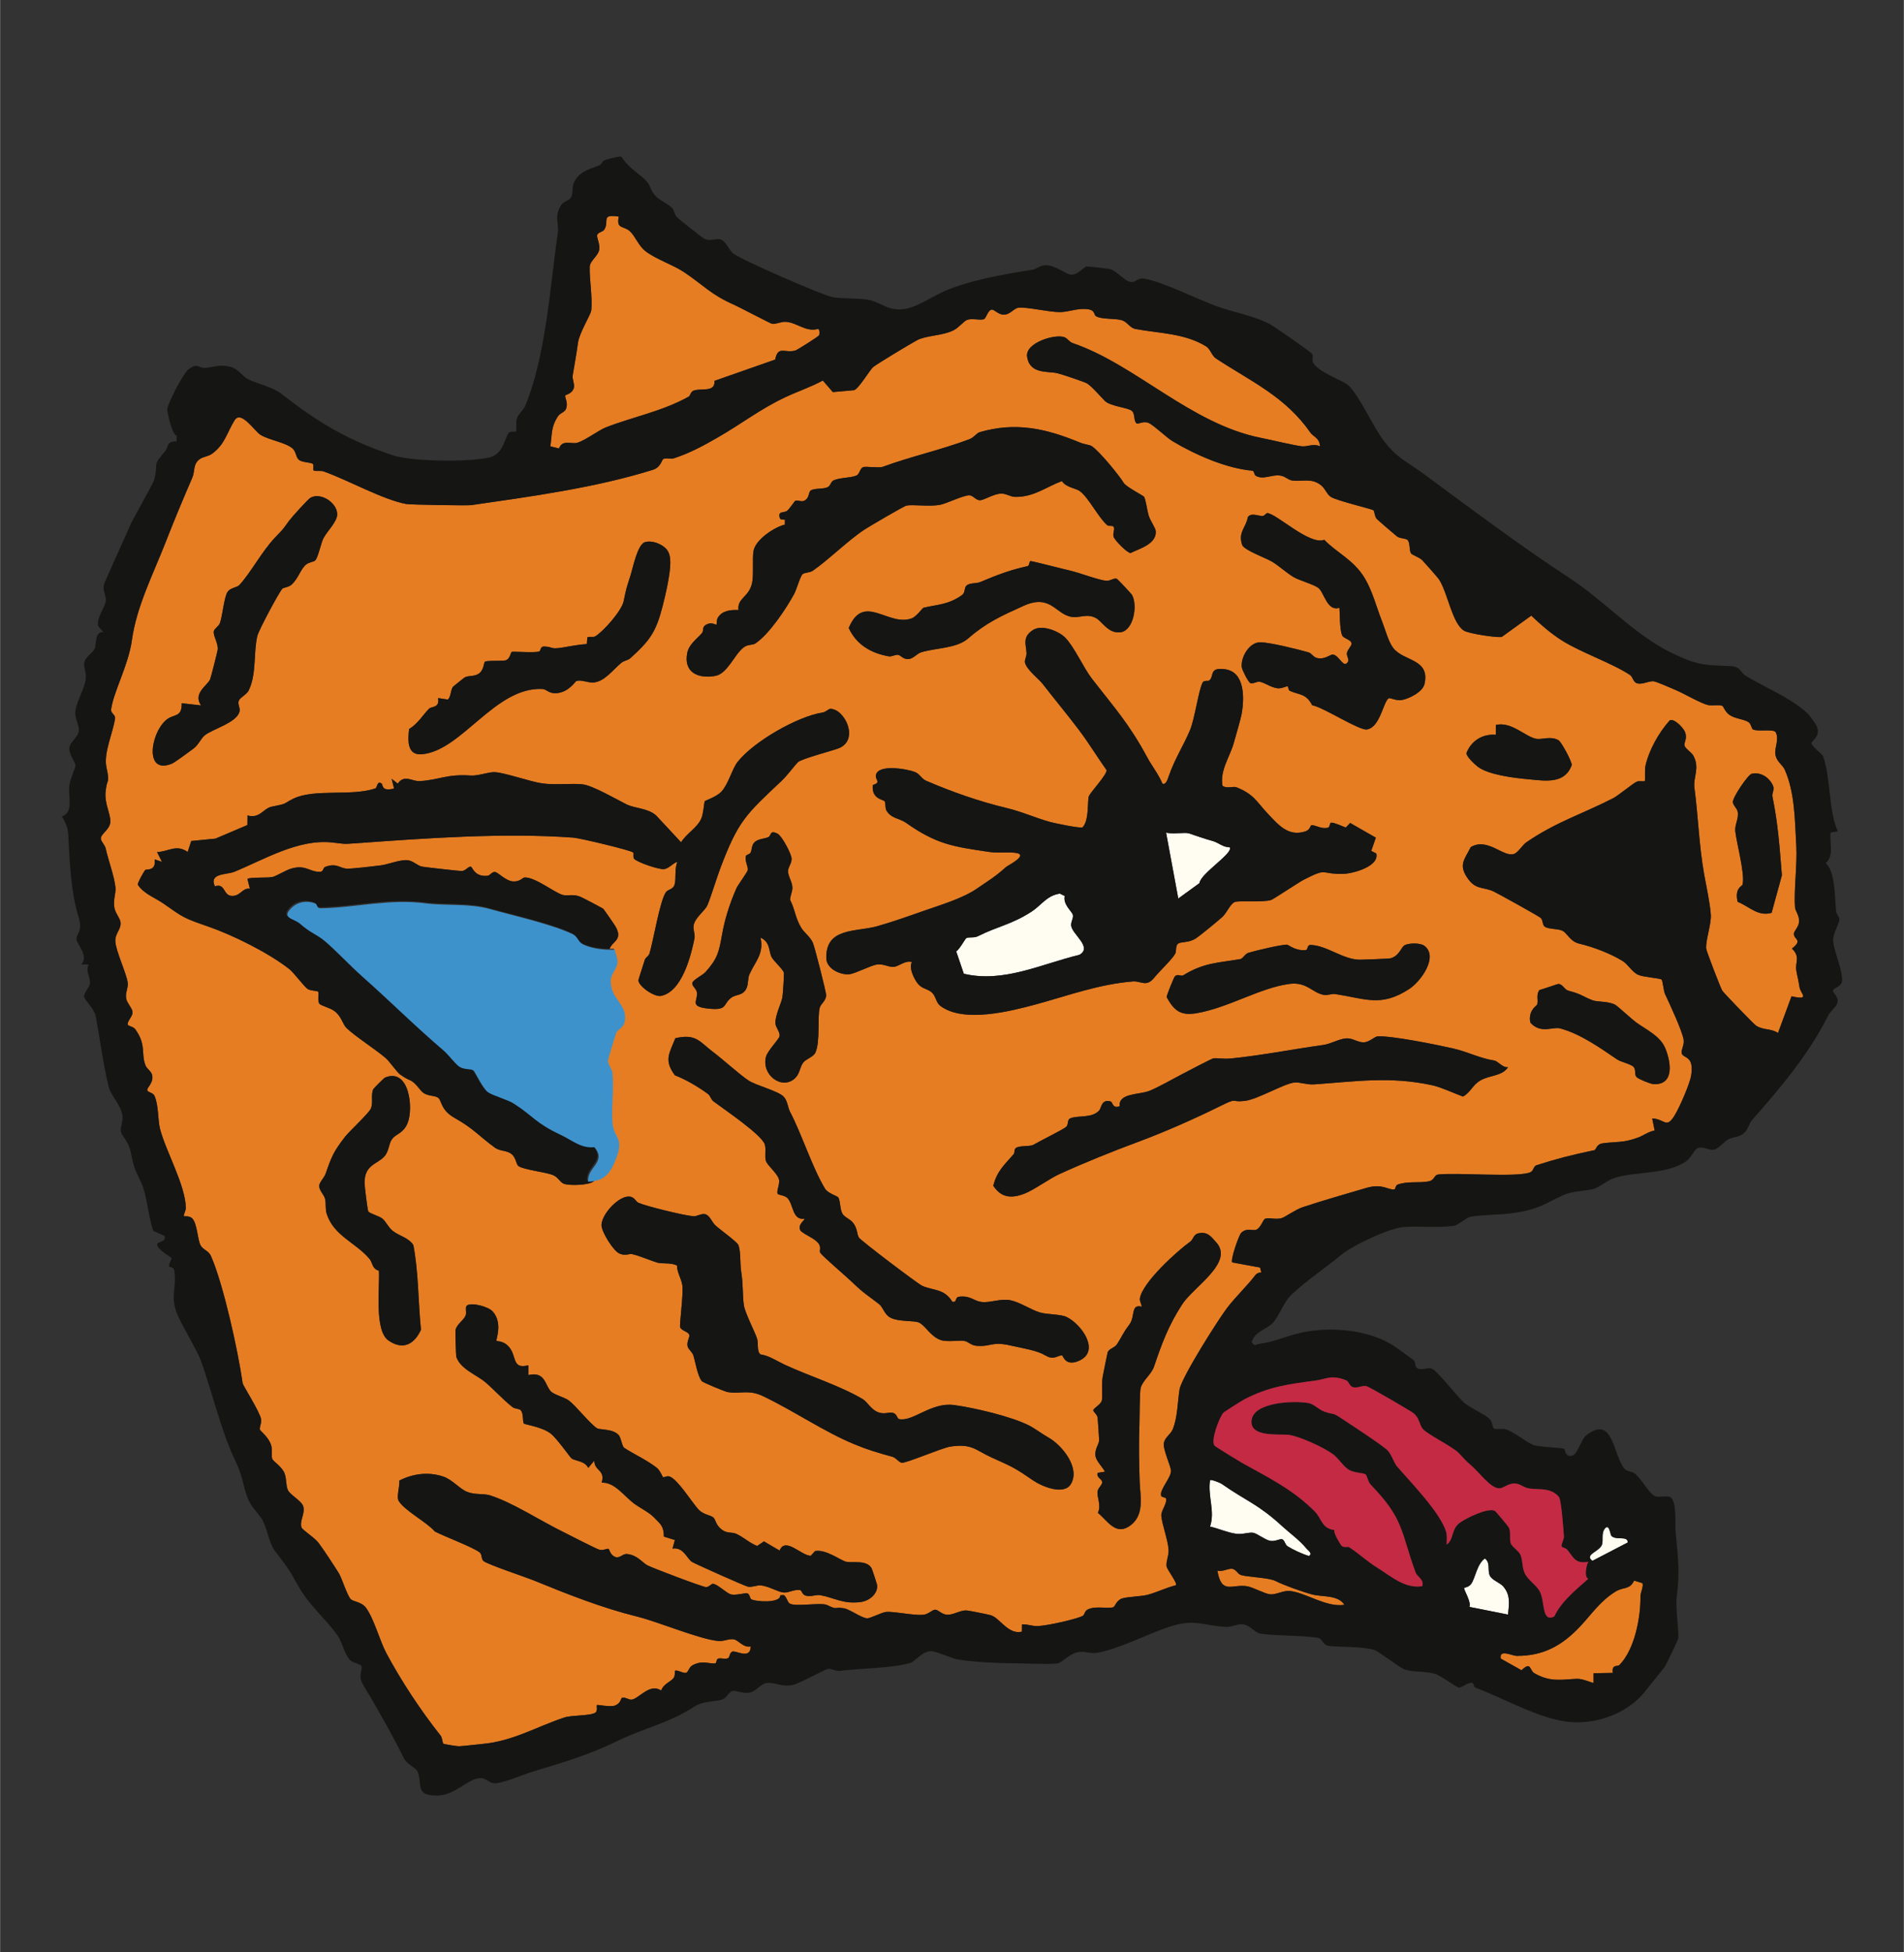 <svg viewBox="0 0 1821.48 1867.09" height="25.93in" width="25.3in" xmlns="http://www.w3.org/2000/svg" id="Favicon">
  <rect x="0" y="0" width="1821.48" height="1867.09" fill="#333333" stroke="none"/>
  <defs>
    <style>
      .cls-1 {
        fill: #3e92cc;
      }

      .cls-2 {
        fill: #fffcf2;
      }

      .cls-3 {
        fill: #e67d22;
      }

      .cls-4 {
        fill: #c42a43;
      }

      .cls-5 {
        fill: #151514;
      }
    </style>
  </defs>
  <g>
    <path d="M783.67,320.55c-.42,1.29-21.43,14.33-22.74,14.7-10.07,2.85-16.71-5.12-19.35,8.65l-58.13,20.38c1.03,11.36-12.76,6.71-19.85,9.3-3.02,1.1-3.3,4.98-4.68,5.73-25.67,14.26-53.25,19.31-79.29,29.43-6.85,2.67-19.96,12.58-27.4,14.73-5.49,1.61-14.31-3.44-17.46,5.45l-8.32-2.03c1.8-11.94.37-18.19,7.41-28.94,1.89-2.9,6.15-3.55,7.5-6.73,2.5-5.94-1.47-11.36-.58-13,.49-.89,6.62-1.54,8.13-7.29.98-3.76-1.73-7.83-1.01-12.37,1.85-11.22,3.37-18.75,4.98-30.69,1.26-9.56,12.25-26.88,12.69-30.95,1.36-11.87-1.94-31.02-1.45-41.96.26-5.54,8.25-10.24,9.12-16.41.75-5.4-2.57-11.17-2.01-13.7.58-2.64,5.42-3.04,6.83-5.24,5.12-8.09-3.83-15.19,13.86-12.44-2.57,12.23,4.42,8.48,10.59,13.95,4.96,4.42,8.23,13.7,14.49,18.72,9.86,7.92,26.53,13.18,37.45,20.5,19.03,12.74,25.39,21.34,47.85,31.18,5.05,2.22,34.17,17.65,36.18,18.12,3.37.82,8.39-2.13,13.23-1.85,10.52.58,19.07,9.96,30.57,6.85,2.2-.12,1.73,4.72,1.38,5.89Z" class="cls-3"></path>
    <path d="M1721.67,944.29c-.98-6.66-2.15-10.66-3.09-16.2-1.29-7.64,4.16-12.9-4.16-20.87,10.78-8.51,1.94-8.42,1.85-13.98-.07-2.95,4.6-6.38,4.93-11.66.4-6.4-3.55-9.93-3.86-13.95-1.22-15.47,2.22-40.74,1.24-58.53-1.38-24.59-1.33-50.96-11.01-72.91-2.15-4.89-7.88-7.64-9-14.61-1.05-6.47,3.97-14.42.26-21.37-2.03-3.3-17.65-.23-21.81-2.66-1.24-.72-1.68-5-3.79-6.64-4.07-3.16-12.72-3.18-18.58-7.2-4.14-2.85-5.91-8.13-6.62-8.53-2.85-1.61-9.77.09-14.26-.96-6.52-1.54-23.61-11.38-30.34-14.17-4.14-1.71-19.17-8.53-21.79-8.53-5.19,0-10.87,3.58-15.75,1.87-3.37-1.17-3.79-6.1-6.36-7.81-17.02-11.34-46.98-21.48-65.17-33.01-10.64-6.73-20.29-15.12-29.34-23.8l-28.26,20.38c-5.52.87-31.39-3.23-35.95-5.89-11.64-6.85-15.8-36.98-24.26-49.37-1.19-1.75-13.3-15.47-15.8-18.09-2.76-2.9-9.68-4.86-10.85-6.69-1.92-2.97-.56-10.43-3.51-12.88-1.78-1.45-6.76-1.1-9.7-3.09-1.08-.72-18.42-15.68-19.47-16.81-2.24-2.38-2.15-7.6-3.3-8.37-1.78-1.19-33.96-8.93-40.18-12.44-4.25-2.38-5.66-8.04-9.72-11.31-9.54-7.64-17.6-3.2-28-4.72-3.74-.54-6.57-4.21-11.73-4.75-8.3-.91-15.82,4.49-22.98.19-1.47-.89-1.38-4.63-3.13-4.77-24.71-2.08-54.88-15.29-76.48-28.28-5.61-3.39-17.79-15.1-22.58-17.3-5.14-2.36-10.24,1.45-11.76.28-2.99-2.31-1.19-9-4.51-11.92-3.51-3.09-20.41-4.32-25.71-9.42-3.65-3.53-12.04-13.51-17.04-16.78-2.03-1.33-24.87-9.02-28.68-9.86-9.23-1.99-26.53,1-28.82-15.85-1.8-13.25,26.58-21.79,35.55-18.61,3.13,1.12,4.84,4.6,8.02,5.68,60.19,20.45,113.07,77.46,180.43,90.72,10,1.96,31.04,7.11,38.9,8.02,5.21.61,11.27-3.02,17.3.02-.19-7.97-6.38-9.21-9.05-13.02-24.03-34.53-56.38-48.71-90.41-70.99-3.95-2.57-5.52-9.19-9.44-11.59-20.48-12.58-44.41-12.34-67.53-16.62-5.47-1-7.78-6.64-12.76-8.27-6.64-2.2-19.68-.61-25.2-4.07-1.75-1.1-.96-5.31-6.4-6.36-9.98-1.96-19.33,2.57-28.14,2.55-10.54-.02-31.93-5.17-39.48-4.21-4.72.61-7.83,6.71-14.28,6.64-5.19-.07-9-5.21-11.41-4.79-4,.7-5.14,8.67-7.74,9.26-4.46,1-10.24-1.1-15.45.42-3.18.91-7.95,7.39-13.3,10.07-10.61,5.33-26.18,4.86-34.92,9.49-5.19,2.76-38.92,22.98-42.03,25.74-3.18,2.8-13.95,20.97-18.23,22.04l-20.29,1.82-9.56-11.06c-11.31,6.17-23.84,10.33-35.53,15.8-24.12,11.29-41.91,25.36-64.49,38.36-13.53,7.78-27.12,15.31-42.85,20.34-2.83.91-7.13-.84-9.82.65-1.5.82-2.38,7.9-9.82,10.22-55.24,17.3-117.39,25.64-174,33.82-4,.56-58.53-.4-62.18-1.08-22.7-4.32-55.07-22.65-78.89-31.16-2.97-1.05-8.37.16-9.61-.98-.84-.79.4-4.86-.63-6.05-1.66-1.89-10.12-1.24-13.58-4.16-2.78-2.36-2.48-7.46-5.77-10.57-6.26-5.91-23.4-8.37-31.04-13.37-5.73-3.72-18.47-23.61-24.57-13.88-7.43,11.85-9.07,22.93-21.6,32.07-3.67,2.66-8.34,2.8-11.45,4.91-7.04,4.79-4.72,11.69-7.53,18.19-9.09,20.97-17.16,40.34-25.32,61.2-12.34,31.58-27.96,61.76-32.44,94.22-3.3,23.73-17.67,49.37-19.89,66.2-.44,3.3,4.28,5.05,3.81,8.44-1.8,13.28-11.13,32.89-8.27,46.56,3.62,17.37.51,9.16-.82,23.87-1.01,11.34,4.82,20.66,4.58,28.28-.23,7.69-9.19,11.48-9.09,16.22.05,2.8,3.81,5.8,4.63,9.51,2.64,11.87,8.11,25.88,9.37,37.35.56,5.05-2.66,12.81-.86,20.1,1.22,5.07,5.1,9.05,5.63,12.79,1.03,7.06-5.21,10.57-4.93,18.37.33,9.28,11.17,31.93,11.9,40.04.47,5.17-2.62,9.28-1.45,15.05.91,4.56,5.94,9.14,6.03,12.79.12,4.18-4.68,7.95-4.72,11.57,0,1.8,5.31,2.01,7.22,4.65,10.94,15.01,5.42,23.12,9.86,34.6,1.52,3.86,5.89,5.61,6.54,10.07,1.05,7.11-5.42,11.41-4.82,13.84.54,2.03,5.61,2.22,6.97,5.4,4.04,9.37,3.04,22.86,5.26,31.56,5.35,20.9,24.01,53.11,24.73,75.36.07,2.43-2.62,7.36-1.87,8.09.44.42,5.52-.68,8.16,2.36,4.6,5.31,4.77,19.38,7.6,25.2,2.24,4.65,7.71,5.07,10.21,10.8,11.99,27.35,26.06,91.82,30.22,121.53.28,1.94,16.15,26.83,17.6,34.1.77,3.95-1.82,7.64-1.08,10.29.28.91,8.53,7.27,10.78,14.96,1.29,4.42-.14,9.19,1.05,13.07.56,1.85,9.49,7.39,11.8,13.84,1.99,5.59,1.08,11.08,3.04,15.66,2.06,4.7,13.25,10.43,14.77,15.75,1.99,6.87-3.76,13.91-1.68,20.1.84,2.43,12.48,9.75,16.08,14.47,5.07,6.66,15.01,21.88,19.68,29.38,2.76,4.44,7.99,21.41,11.41,24.82,2.22,2.27,10.24,2.57,14.31,7.9,7.64,9.98,13.46,32,19.61,43.5,14.17,26.6,33.01,55.07,51.99,79.01,1.85,2.34,1.71,6.99,2.64,7.78.58.49,13.37,2.52,14.94,2.45,5.12-.26,16.57-1.66,22.95-2.27,29.08-2.76,51.03-16.36,78.05-25.29,6.94-2.29,25.22-1.45,29.55-4.63,2.52-1.85.77-5.89,1.5-7.18.44-.77,12.72,2.34,17.58.28,5.26-2.22,5.24-6.52,6.1-7.01,2.81-1.61,6.8,2.06,9.82,1.47,7.01-1.31,17.16-15.97,27.93-8.65,2.17-6.38,9.35-8.49,11.97-12.09,1.54-2.13.96-6.38,1.36-6.76,1.43-1.4,7.78,2.5,10.28,1.96,2.52-.56,2.78-5.52,6.59-7.43,9.63-4.81,14.63-1.24,21.41-1.59,1.5-.09,1.01-4.11,3.02-4.65,2.9-.77,6.9,1,9.58-.51,1.26-.72,1.43-5.61,4.07-6.24,3.95-.94,17.16,7.88,17.41-4.93-6.57,1.68-11.66-5.66-15.78-6.66-4.65-1.1-9.4,1.96-15.1,1.5-17.58-1.43-57.04-18.19-77.63-23.3-34.38-8.53-66.29-21.25-98.6-34.43-8.49-3.46-44.11-15.24-48.5-18.72-2.5-2.01-1.19-6.36-3.83-8.35-6.66-5.05-33.82-15.22-42.78-19.94-7.71-8.91-28.84-19.87-34.57-29.15-2.38-3.86,1.15-14.33.58-19.54,13.02-6.66,27.68-8.53,41.72-3.93,9,2.95,15.64,11.57,22.81,14.59,7.67,3.23,15.92,1.52,22.23,3.48,21.58,6.78,47.92,24.22,70.15,35.06,5.05,2.45,31.49,16.2,34.55,16.95,3.9.96,7.48-1.5,8.74-.77.82.44,1.5,5.4,5.75,7.43,4.89,2.34,7.5-2.97,11.8-2.57,9.91.93,14.61,8.11,19.47,10.75,4.84,2.62,53.11,20.9,56.24,20.9,2.97-.02,4.96-3.13,6.47-3.18,3.76-.09,12.86,8.63,16.76,9.98,4.58,1.57,13.39-1.36,16.18-.79,2.5.49,2.43,4.81,3.86,5.66,4.07,2.36,28.17,4,27.75-3.81l3.25-.26c2.59,1.24,3.55,6.78,5.77,8.13,5.56,3.34,30.04-1.31,35.67,1.4,11.03,5.26,6.1,1.5,16.01,3.11,5.8.94,16.29,8.93,22.14,9.61,2.95.37,14.54-5.89,18.61-6.12,8.53-.47,25.57,3.53,35.09,2.78,5.42-.42,8.67-4.89,11.66-4.89,3.18.02,6.1,4.58,11.57,4.82,5.84.23,12.65-4.47,18.51-4.11,2.52.16,20.13,3.74,23.07,4.56,8.74,2.45,16.5,18.86,29.8,15.75l.07-6.97c5.03-.37,9.61,1.73,14.63,1.61,9.58-.19,39.15-7.04,43.69-9.86,1.54-.93,1.75-4.42,4.23-5.77,7.39-4.09,18-.77,24.59-2.31,2.13-.51,2.88-6.47,8.63-8.46,4.6-1.59,18.79-1.99,24.4-3.48,9.14-2.45,17.86-6.87,27.07-9.16,1.89-2.06-8.25-14.52-8.84-18.12-.72-4.44,2.17-9.89,1.92-15.64-.42-8.95-6.52-25.36-6.97-32.77-.3-4.77,5.38-11.06,4.65-16.15-.23-1.54-4.37-1.31-4.82-2.92-1.59-5.8,8.72-16.08,9.44-23.28.42-4.16-7.99-20.9-6.8-27.28.96-5.14,6.47-8.27,8.42-12.88,4.79-11.38,4.72-27.26,6.57-38.24,1.94-11.64,37.4-67.41,45.51-77.98,8.63-11.27,18.93-20.76,27.07-31.39,1.4-1.85,3.44-2.41,5.61-2.57l-1.15-4.65-26.65-4.89c-1.87-2.59,6.31-25.71,8.37-27.98,5.1-5.59,11.43-1.89,14.7-3.32,4.53-1.96,6.33-10.05,8.72-10.59,4.46-1.03,10.19,1.12,15.43-.44,3.58-1.05,13.3-8.18,19.99-10.4,21.27-7.04,39.32-12.06,60.99-18.47,15.68-4.6,20.55,2.01,26.86,1.43,1.19-.12,1.08-3.83,3.13-4.6,9.28-3.53,20.06-1.4,29.34-3.06,6.64-1.17,5.14-6.12,9.65-6.64,18.07-2.06,77.32,3.13,88.29-2.27,2.92-1.45,2.78-5.66,5.63-6.57,18.84-6.1,34.1-9.98,55.35-14.42,1.89-.4,1.78-5.7,7.97-6.57,12.6-1.75,19.64-.16,34.06-5.59,5.31-1.99,9.91-5.73,15.68-6.62l-2.31-11.57c12.27.44,13.25,10.5,21.51-3.04,4.56-7.43,14.42-29.9,15.73-38.01,3.16-19.33-7.55-16.18-9-21.22-.91-3.18,2.76-8.13,1.82-13.16-1.71-9.16-13.21-33.78-17.69-43.31-1.61-3.46-2.2-12.97-3.46-14.1-1.52-1.36-17.23-2.24-22.32-4.53-5.91-2.66-9.47-9.82-14.87-13.18-11.87-7.43-29.22-13.77-41.68-16.67-8.46-1.96-11.36-9.98-15.87-12.27-4.37-2.22-13.6-1.33-17.06-4.02-2.48-1.92-1.45-6.19-3.88-8.35-1.99-1.73-39.41-22.51-44.53-25.01-10.45-5.12-17.65-1.1-25.95-13.77-8.04-12.25-2.29-17.13,3.6-28.85,15.9-9.61,31,9.63,41.07,6.62,4.35-1.29,8.11-8.46,12.18-11.27,28.52-19.59,53.95-27.18,83.38-42.33,4.21-2.17,18.98-14.33,22.28-15.66,2.31-.96,6.99.07,7.64-.54.54-.49-.23-10.82.61-14.56,3.46-15.26,12.88-32,23.21-43.45,4.32-2.38,13.53,7.55,14.84,11.52,2.06,6.24-1.22,9.12-.65,12.44.51,3.01,6.66,6.33,8.53,9.89,6.29,11.94-.4,20.34.94,30.55,3.65,27.75,4.42,55.7,9.35,83.05,1.99,10.96,5.52,27.02,6.31,38.34.63,8.86-4.84,23.42-4.46,32.26.09,2.29,13.81,37.77,15.45,40.46,1.24,1.96,30.11,31.93,32.28,33.36,6.99,4.6,14.12,2.48,21.04,7.04l12.93-35.09c18.56,4.18,8.58-2.59,7.69-8.56ZM1348.18,945.91c-26.93,17.44-41.05,9.42-70.62,4.84-3.62-.58-7.36,1.38-10.47.89-11.9-1.89-16.5-12.88-33.64-10.61-28.05,3.74-58.6,22.95-88.83,28.03-15.36,2.57-21.41-2.62-28.49-15.36-.19-1.68,6.99-18.89,7.69-19.68,2.71-3.13,6.1.07,8.16-1.22,19.66-12.2,33.26-11.83,54.6-15.52,2.52-.44,4.37-4.93,7.78-6.01,6.38-1.96,31.58-7.99,36.98-7.78,1.24.05,8.74,6.55,18.23,5.05,2.01-.3.35-4.96,4.68-4.77,15.47.63,31.04,14.24,47.01,14.1,3.39-.02,28.12-.94,29.52-1.43,8.6-2.88,9.44-10.68,13.35-12.58,4.04-1.96,14.66-2.17,18.44.63,14.05,10.43-3.41,34.31-14.4,41.42ZM1193.74,494.67c3.16-4.7,9.84-1.08,14.26-1.17,1.54-.05,3.44-2.85,4.53-2.76,8.86.68,40.56,31.11,54.39,25.53,12.11,12.6,28.24,19.07,38.92,37.05,7.34,12.37,11.22,28.05,16.04,40.04,3.13,7.81,6.29,20.34,11.03,26.41,10.14,13,35.51,10.12,29.87,34.53-1.75,7.67-15.26,14.26-22.3,15.33-4.46.68-10.89-2.5-11.94-1.8-5.35,3.74-8.11,27.68-20.76,29.83-7.43,1.26-41.98-21.46-52.38-23.12-6.08-11.59-12.18-9.63-21.46-13.84-1.45-.65-1.57-4.23-1.87-4.32-1.01-.37-5.94,2.38-9.89,1.89-6.43-.79-11.43-5.05-16.97-6.26-2.41-.51-6.26,2.17-8.74,1.43-2.2-.65-8.13-12.72-8.46-15.19-1.22-9.49,7.01-23.91,17.51-23.96,9.05-.02,36.18,6.71,46.17,9.58,3.06.89,4.56,4.23,7.6,5.24,7.55,2.48,13.39-3.39,15.94-3.09,6.26.75,10.24,14.4,14.52,6.62,1.05-1.89-1.66-5.7-1.17-8.09.77-3.69,4.89-7.08,4.49-9.21-.72-3.88-7.97-4.6-9.16-7.9-2.34-6.47-1.94-18.98-2.48-26.18-11.8,4-14.52-14.61-20.15-18.96-4.37-3.39-18.37-7.15-23.94-10.5-6.64-4-13.95-10.78-20.48-14.68-5.61-3.34-26.81-11.01-28.47-15.92-4.21-12.34,3.69-16.46,5.35-26.53ZM1118.31,741.79c6.1-17.13,14.03-28.89,20.01-43.17,4.82-11.5,8.34-38.66,12.2-45.79,1.36-2.52,5.07-.98,6.38-2.06,5.1-4.25-.65-12.95,15.31-10.66,18.89,2.69,18.33,27.82,15.66,42.61-.91,5.05-5.7,21.27-7.46,27.61-3.81,13.74-13.56,26.39-10.85,41.19,4.16,3.13,9.96.05,13.6,1.52,16.76,6.76,19.28,14.12,29.24,24.61,10.26,10.78,19.85,22.98,36.49,17.46,4.82-1.59,4.63-5.91,5.89-5.94,4.11-.05,9.44,4.07,15.78,2.38,1.8-.47,1.52-4.65,2.92-4.75,3.16-.19,10.47,3.41,14.03,4.65l4.21-4.35,24.54,14.05-4.39,12.62,4.79,2.5c3.02,12.37-22.46,19.31-32.02,19.49-22.23.4-13.88-6.45-37.49,5.63-4.21,2.15-29.13,18.68-30.93,19.26-8.34,2.66-31.16.3-35.16,2.06-4.14,1.8-7.74,10.73-11.69,14.24-4.53,4.02-21.67,18.23-25.9,20.85-6.22,3.86-13.72,2.76-16.41,4.63-2.8,1.96-1.33,7.2-2.95,9.93-3.34,5.68-14.33,15.85-20.2,22.98-7.36,8.95-12.53,2.69-19.94,3.27-32.8,2.59-62.81,13.74-92.85,21.9-24.43,6.64-69.56,18.16-91.63,1.45-4.23-3.2-4.02-9.09-8.18-12.86-3.81-3.46-8.88-3.23-13.02-8.02-3.58-4.16-9.37-15.78-5.87-20.97-6.71-2.03-12.44,4.28-17.65,4.58-5.03.3-9.84-3.23-16.06-2.27-5.59.87-20.76,8.7-25.99,9.28-8.77.98-21.93-5.12-22.25-15.01-.98-30.01,28.56-25.2,48.67-30.88,14.7-4.16,30.32-9.7,45.46-15.03,14.49-5.1,36.23-11.52,49.81-20.87,11.22-7.74,17.04-10.89,28.14-20.85,1.52-1.36,23.84-12.37,7.39-13.6-7.11-.54-15.97.42-23.77-.72-34.17-5.05-50.19-7.15-79.57-27.91-5.96-4.21-14.38-4.02-18.68-11.83-1.43-2.64-.47-7.29-1.73-8.72-1.71-1.94-12.51-2.03-11.27-15.5,8.34-2.59,2.31-4.84,2.95-9.21,1.59-11.29,30.32-6.1,37.45-3.23,4.51,1.8,6.19,6.38,10.47,8.25,25.01,10.87,51.73,20.06,76.76,26.06,16.01,3.86,27.49,9.47,42.52,13.58,3.83,1.03,28.99,6.38,30.64,4.93,6.59-7.06,4.28-26.09,6.05-29.94,1.82-3.97,17.13-20.29,16.88-24.64-8.95-12.6-17.04-25.97-26.37-38.33-11.34-14.98-23.42-29.5-35.02-44.46-3.23-4.14-15.5-13.63-16.76-20.34-.44-2.29,1.64-5.68,1.52-8.81-.37-8.32-4.35-15.47,6.33-22.21,8.6-5.42,24.61,1.24,30.69,7.36,8.58,8.7,17.69,29.1,25.32,38.97,21.6,27.93,35.74,43.15,53.11,75.45,4.49,8.39,10.87,16.18,14.56,25.2,3.6,1.82,5.42-5.35,6.24-7.67ZM811.96,600.61c14.33-34.41,37.87-.7,60.47-9.3,4.16-1.57,10.21-9.86,11.03-10.05,13.72-3.27,23.7-2.78,36.79-12.09,4.18-2.99,1.12-7.9,5.91-10.12,3.67-1.68,8.27-.94,11.73-2.41,16.85-7.11,28.68-11.57,45.18-15.19,1.85-.42,1.57-4.77,2.81-4.82,1.94-.05,31.67,7.74,37.73,9.07,8.41,1.87,27.4,9.12,34.76,9.77,3.58.33,7.46-2.92,9.96-1.96.98.4,14.05,14.4,14.56,15.31,5.77,9.96,1.59,34.17-10.75,35.86-11.97,1.61-17.58-10.33-23.75-13.6-8.3-4.44-14.94-.19-22.23-.96-16.25-1.73-20.34-22.65-46.82-10.73-21.18,9.56-35.74,16.08-53.01,31.14-11.24,9.79-30.55,8.91-45.09,13.35-4.28,1.31-7.43,6.31-12.51,6.47-4.89.19-7.18-3.79-9.54-4.04-2.97-.33-6.24,1.89-8.77,1.45-16.97-2.99-31.02-10.96-38.48-27.14ZM657.42,624.48c1.66-8.44,9.63-13.7,14-18.89,2.1-2.52-.05-5.61,3.62-7.85,5.63-3.46,9.91.19,10.28-.21.42-.47.05-4.68,1.38-6.8,4.25-6.83,12.27-7.6,19.73-7.25-1.31-11.69,9.82-11.97,12.97-25.64,1.8-7.92.09-24.12,1.45-31.02,2.17-11.15,20.17-22.67,30.01-25.13l-.02-4.63c-1.29-.02-4.32-.02-4.7-1.17-2.52-7.67,3.46-4.89,6.8-7.32,2.15-1.59,7.32-9.44,7.9-9.65,2.55-.98,6.19,1.89,9.68-.63,3.95-2.9,2.76-7.97,5.35-9.37,3.72-2.03,11.38-1.08,15.5-2.78,3.23-1.33,3.2-5.1,5.7-6.47,5.26-2.88,16.92-2.55,22.09-4.77,3.32-1.43,3.25-6.5,6.36-8.02,2.38-1.17,15.22.98,18.89-.37,26.97-9.96,55.47-16.08,83.08-26.46,4.21-1.57,6.76-5.82,9.7-6.69,34.34-10.03,63.25-3.58,95.72,9.82,4.82,1.99,9.37,2.15,11.41,3.46,7.25,4.65,26.11,27.68,30.81,35.34,2.29,3.72,18.89,12.18,19.42,13.23,1.71,3.18,2.9,13.37,4.53,18.42,1.43,4.44,6.36,11.34,6.59,14.31,1.03,12.41-15.75,16.83-24.05,20.99-3.06.19-15.43-12.34-16.29-15.61-.96-3.65,1.47-6.92.07-9.4-.98-1.75-4.68-.4-5.96-1.47-8.49-7.11-17.91-26.51-26.44-32.75-3.81-2.78-12.97-3.37-17.13-9.56-15.22,5.59-26.6,15.31-44.55,15.1-4.89-.07-8.3-3.11-13.11-3.13-7.81-.05-17.27,6.78-21.32,6.33-3.51-.37-6.19-4.63-9.51-4.72-5.66-.14-21.97,7.97-28.24,9.14-10,1.85-25.57-.49-31.95.68-2.31.4-35.69,20.03-39.85,22.74-15.66,10.17-35.02,29.43-49.84,39.62-2.85,1.96-7.6,1.54-9.65,3.18-2.27,1.8-5.75,14.54-8.06,18.84-7.29,13.58-24.38,39.41-37.59,47.71-2.66,1.66-6.73.23-11.27,3.9-8.7,7.04-15.19,24.94-26.79,26.95-16.5,2.88-30.39-3.48-26.72-22ZM391.3,697.27c8.46-5.19,12.93-13.14,19.1-19.49,2.2-2.27,10.45-.51,8.6-10.12l9.4,1.43c3.27-3.02,2.52-10.07,5.26-12.58.56-.51,10.33-8.37,10.99-8.7,3.67-1.89,8.6-.54,13.04-3.34,5.26-3.32,5.1-10.71,6.03-11.48,2.08-1.73,18.19-.26,20.8-1.73,3.53-1.96,3.93-7.11,4.96-7.74,1.12-.68,20.5,1.03,26.06-.33,2.08-.49.82-4.96,4.98-4.86,9.05.23,5.12,2.92,17.11,1.03,7.88-1.26,15.75-2.9,23.75-3.41l.44-6.29c1.33-1.24,5.61.09,7.39-.93,7.64-4.44,25.41-24.38,27.35-33.66,2.43-11.59,2.34-11.71,6.31-23.84,2.5-7.62,6.8-30.43,14.07-32.7,6.85-2.15,16.88,1.94,21.04,7.25,2.66,3.41,3.23,8.02,3.25,12.18.07,11.03-4.6,31.02-7.39,41.89-6.33,24.71-12.23,32.82-30.9,49.72-2.2,1.99-6.05,2.29-8.51,4.32-8.44,6.99-16.62,18.63-27.4,18.89-4.93.12-10.71-2.74-15.52-1.54-1.29.33-7.32,11.01-19.49,11.76-7.11.42-9.12-3.86-13.23-4.04-45.32-2.15-77.09,59.19-115.29,62.43-14.28,1.22-13.44-13.39-12.2-24.1ZM158.51,688.87c7.41-6.59,15.45-1.94,15.24-16.29l18.47,2.08c-7.92-11.43,5.75-18.79,8.65-24.8.63-1.31,6.97-26.23,7.25-28.28.89-6.17-4.58-13.67-3.67-17.91.54-2.5,4.77-4.61,5.89-7.9,2.55-7.41,4.04-25.34,7.43-29.94,2.76-3.81,8.91-3.86,11.2-6.38,11.5-12.65,21.04-31.53,34.08-45.37,7.57-8.06,5.77-5.38,13.32-15.87,2.45-3.39,18.16-20.8,20.57-22.16,9.68-5.49,25.25,4.58,25.57,15.54.23,7.22-9.68,16.46-13.16,23.21-2.45,4.7-5.05,18.47-7.97,21.27-1.54,1.47-5.89,1.5-8.81,3.97-5.19,4.44-7.25,13.21-13.72,19.1-2.92,2.66-7.62,2.66-8.86,3.95-2.99,3.04-22.58,39.62-23.89,45.09-3.9,16.62-.56,36.68-8.39,52.36-1.87,3.76-8.09,6.5-9.33,9.51-1.38,3.37,1.33,6.66.77,9.93-1.94,11.22-26.46,17.32-33.66,23.52-3.32,2.85-5.63,8.65-10.19,12.23-2.95,2.31-18.47,13.58-20.59,14.47-26.72,11.38-21.13-28.05-6.19-41.33ZM371.48,1281.99c-13.72-9.63-8.04-51.28-9.09-66.76-6.5-1.47-5.98-7.64-8.88-11.1-13.07-15.68-34.13-21.93-41.02-43.13-1.59-4.91-.42-9.89-1.66-14.68-1.01-3.83-5.73-7.81-5.52-12.37.16-3.32,4.84-7.6,6.19-11.59,5.7-16.53,7.83-21.39,18.56-35.2,4.11-5.28,22.56-22.25,24.59-26.83,2.66-6.01-.28-12.74,2.38-18.65.3-.7,10.36-10.73,11.08-11.03,23.35-9.89,27.72,29.45,21.62,43.76-4.11,9.63-10.8,10-14.49,14.68-3.44,4.32-3.04,11.9-7.62,16.95-6.99,7.71-19.14,7.76-18.93,25.48.05,3.2,2.81,25.99,3.58,27.12,1.43,2.1,10.03,4.11,13.51,6.87,3.34,2.66,5.4,8.13,9.96,11.76,6.26,4.98,14.84,6.22,19.64,13.53,5.07,26.79,4.46,53.62,7.29,80.99-6.38,13.98-17.39,19.89-31.18,10.22ZM418.95,1049.85c-3.95-2.8-11.48-.72-16.48-6.99-10.21-12.76-8.06-6.8-19.82-15.24-2.97-2.13-10.21-12.62-13.6-15.52-10.36-8.91-29.78-21.15-37.68-28.94-3.81-3.79-4.68-11.17-11.73-16.32-4-2.92-13.02-5.12-14.17-6.87-2.22-3.46-.02-9.98-1.29-11.55-.72-.86-7.11-.75-9.84-2.45-3.13-1.94-13.42-15.75-17.39-18.89-19.87-15.68-53.79-32.54-77.72-40.86-23.56-8.2-23.31-8.2-43.24-22.21-7.76-5.45-18.23-8.86-24.29-17.83-.35-1.75,6.01-13.18,7.27-14.19,1.08-.87,10.47,1.36,8.86-10.07l6.97,2.36-4.65-9.35c11.22-.44,18.3-7.76,29.27-.09l3.44-10.5,23.16-2.27,30.53-12.97.09-9.23c11.71,3.48,15.05-6.68,23.12-8.32,16.04-3.2,10.17-2.36,20.55-7.55,20.13-10.03,55.61-2.1,78.59-9.91,2.01-.65,1.71-8.13,6.24-4.51,1.12.91-.42,7.85,11.76,4.56l-2.31-9.3,5.82,4.65c6.19-9.16,13.93-1.99,20.94-2.41,18.89-1.12,25.78-6.94,48.83-5.35,7.41.51,17.18-3.62,23.45-3.2,9.93.68,33.08,8.95,44.95,10.71,12.13,1.78,29.45-.3,39.11.98,9.54,1.24,32.49,14.52,41.44,19,7.97,4,20.38,3.6,28.45,10.64l23.96,25.74c4.96-8.37,15.33-13.63,19.33-22.77,2.13-4.86,2.69-15.8,3.34-16.57.58-.7,11.52-4.28,15.97-9.21,6.92-7.67,10.03-21.5,15.4-28.33,15.19-19.31,57.06-43.52,81.37-47.26,2.99-.44,5.77-3.48,7.22-3.51,13.84-.21,28.26,29.71,8.2,37.7-6.17,2.45-35.95,10.07-39.18,13.44-4.14,4.35-10.07,12.69-15.75,18-34.15,32.07-41.26,38.36-57.99,82.35-4.14,10.92-9.23,28.05-12.67,36.21-2.34,5.52-11.76,11.64-13.23,19.35-.79,4.18,1.66,8.37.79,12.65-3.32,16.46-11.92,50.91-32.05,54.86-6.33,1.26-21.22-9.12-21.53-14.73-.07-1.22,4.98-16.01,6.15-20.03.54-1.8,3.65-3.39,4.35-5.68,3.65-11.64,10-51,15.9-58.95,1.8-2.43,6.8-2.43,8.16-7.04,1.71-5.77-.3-15.08,2.71-21.79-4.58,1.24-7.99,6.47-12.9,6.94-5.1.49-25.74-6.57-28.61-9.96-1.17-1.38,0-5.17-.79-5.94-2.13-2.06-50.68-13.72-57.25-14.21-66.67-4.86-140.48.51-207.41,5.35-14.84,1.08-10.5.58-23.89-.77-32.26-3.27-64.61,16.43-93.17,28.12-7.29,2.99-24.36,1.03-18.54,13.84,10.12-3.23,7.81,8.58,15.85,9.16,8.65.65,10.26-7.9,17.67-6.85l-2.34-9.3c2.52-2.06,19.92-.68,24.59-2.08,3.13-.94,12.76-6.41,16.18-7.5,14.77-4.72,17.98,2.71,28.33,2.76,3.95,0,2.97-3.83,5.19-4.7,11.06-4.21,13.79,1.29,20.8,1.61,5.05.26,25.55-2.29,32.33-3.09,6.73-.77,18.12-5.49,25.41-5,5.61.37,9.63,5.42,14.54,6.24,3.81.63,35.79,4.21,37.68,4.16,3.69-.12,6.29-4.7,8.79-4.14,1.31.28,3.58,10.17,16.06,8.65,2.06-.26,4.16-3.97,6.97-3.6,3.02.37,10.05,8.39,17.02,9.02,6.69.61,9.49-3.79,11.43-3.81,10.31-.12,28.21,14.38,36.21,16.71,4.44,1.31,9.93-1.12,16.9,1.73,2.22.91,21.29,10.85,22.18,11.73.68.72,9.79,13.91,11.01,15.87,8.49,13.81-2.69,14.91-5.07,22.21,1.43,0,2.8-.05,4.09-.14-.3,2.73,2.83,7.71,2.31,12.62-.65,6.59-6.62,10.12-6.45,18.21.33,16.2,15.01,21.32,13.7,35.76-.82,8.84-6.4,8.49-8.37,12.86-.65,1.45-8.02,25.48-7.97,26.9.09,4.04,3.9,7.48,4.32,11.73,1.5,14.98-1.29,36.21.14,48.71,1.68,14.52,11.71,12.86,2.41,35.34-4.46,10.8-9.16,16.55-18.09,18.77-.72.89-1.22,1.47-1.36,1.59-4.53,3.83-22.39,4.25-28.1,2.55-3.74-1.12-5.82-6.26-10.4-8.3-7.01-3.09-27.93-5.12-33.36-8.72-2.5-1.68-2.31-8.23-6.94-11.76-4.53-3.46-10.87-2.5-15.4-5.73-15.03-10.75-20.13-18.09-38.97-28.7-13.46-7.57-12.01-16.62-15.78-19.31ZM741.83,979.1c-.7-7.32,5.54-19.38,6.62-25.2.47-2.41,1.71-21.69,1.47-23.38-.44-3.11-9.79-11.27-11.8-15.19-2.81-5.47-1.1-14.35-10.59-18.58,3.48,15.43-5.17,22.98-10.57,35.04-1.73,3.83-.89,9.23-2.88,13.46-3.44,7.32-9.86,5.52-14.47,8.91-8.6,6.38-2.88,12.6-22.39,10.43-17.95-2.01-9.68-7.15-10.5-15.17-.37-3.65-4.93-6.5-4.51-9.14.49-3.16,9.86-7.43,12.79-10.71,11.66-13.04,12.79-19.42,15.73-35.74,2.52-14.05,6.78-28.38,13.72-44.23,1.33-3.06,10.43-15.36,10.85-17.39.63-3.23-2.83-8.35-1.85-13.3.33-1.61,3.65-1.64,4.56-3.46,1.45-2.9.94-6.47,3.16-9.23,3.23-4.02,10.07-3.9,13.84-5.56,2.92-1.29,1.12-7.34,8.88-3.27,4.16,2.2,13.14,19.1,13.37,23.75.23,4.42-3.2,8.02-3.39,11.71-.28,4.84,3.97,10.24,4.18,16.06.14,4.02-3.04,10.21-1.99,12.25,4.56,8.77,4.46,16.13,10.29,25.97,2.92,4.91,8.6,8.63,11.24,14.47,1.71,3.76,12.86,47.61,12.74,50.21-.26,5.8-5.19,8.09-6.19,12.15-2.31,9.28.65,32.02-4.04,42.64-1.92,4.3-8.93,6.17-11.57,9.47-3.55,4.46-3.09,10.59-8.09,15.26-12.32,11.5-32.21-3.13-27.68-20.64,1.5-5.75,12.41-16.76,12.97-19.59.77-3.72-3.55-8.3-3.9-11.99ZM823.88,1532.13c-17.18,2.45-26.3-4.3-39.36-6.52-4.3-.72-8.84,2.01-13.98.37-3.46-1.12-3.37-4.82-4.93-5.14-5.66-1.1-10.75,2.57-15.78,2.27-5.05-.28-14.03-5.84-21.51-6.78-4.3-.54-8.3,1.92-12.65,1.22-2.92-.47-49.18-21.18-53.58-23.66-4.63-2.62-8.3-14.7-18.75-12.79l2.24-8.2-10.5-3.27c-.16-10.14-3.11-11.76-9.12-18-5.1-5.31-12.51-8.7-18.49-12.93-10.52-7.46-18.96-21.13-31.91-20.69,3.72-12.55-7.13-10.96-7.06-21.04l-5.82,6.97c-3.13-6.78-12.44-6.52-15.99-9.12-1.26-.91-13.93-19-19.73-23.59-8.41-6.64-24.89-8.67-25.81-9.75-1.59-1.89.02-9.98-3.37-13.02-1.31-1.17-5.31-.93-7.69-2.8-9-7.11-17.11-16.2-25.6-23.49-8.51-7.29-24.22-12.74-28.05-24.57-.37-1.22-.91-23.98-.75-25.22.77-5.56,7.6-9.4,9.61-14.07,1.52-3.53-1.05-8.06,1.59-9.82,4.49-2.99,20.38,1.15,24.54,5.96,9.82,11.34,2.55,26.9,3.58,27.96.4.42,6.01.05,10.68,4.53,9.47,9.12,2.97,23.05,19.73,18.84l-.02,9.37c16.32-3.83,15.73,9.68,21.67,15.73,2.97,3.02,13.21,5.63,17.16,8.65,6.9,5.24,20.92,23.09,27.07,26.58,2.57,1.45,15.64.35,20.73,6.66,2.08,2.57,3.02,10.59,5.1,11.97,8.63,5.73,21.36,11.43,31.16,19.07,3.13,2.43,5.38,8.58,6.05,9.02.63.37,3.81-1.66,6.47-.58,7.92,3.23,20.97,24.38,27.23,31.28,4.68,5.19,11.71,5.49,14.35,7.83,2.55,2.27,2.01,7.11,8.32,11.76,5.28,3.88,9.09,1.68,14.19,4.11,6.64,3.16,12.39,8.65,19.4,11.34l6.52-4.37,14.94,8.77c5.45-13.44,20.64,4.79,29.8,5l4.16-4.51c10.54-2.01,24.68,9.21,29.92,10.26,6.38,1.31,19.33-2.06,24.15,6.12.42.7,5.07,14.8,5.19,15.61,1.4,8.6-7.2,15.52-15.15,16.67ZM1024.51,1419.32c-6.73,11.22-27.91,2.29-36.44-3.6-17.34-11.99-19.89-12.97-39.13-21.62-15.87-7.13-18.77-13.63-39.64-10.59-8.34,1.24-43.1,16.36-46.8,15.47-2.83-.68-5.47-4.79-8.63-5.66-14.52-4.04-23.49-6.59-36.86-12.15-29.22-12.13-57.76-31.95-87.31-45.98-13.67-6.52-21.69-1.75-33.61-3.81-2.64-.47-23.38-8.98-24.66-10.4-4.02-4.49-6.22-18.47-8.13-24.57-1.08-3.39-4.89-5.96-5.54-8.74-1.03-4.49,2.15-8.51,1.61-10.89-.7-3.27-7.67-3.93-8.77-7.55-.68-2.29,3.13-30.9,2.2-39.46-.75-6.71-5.17-12.39-5.19-19.38-5.59-3.06-13.84-1.4-18.96-2.85-4.63-1.33-16.81-6.47-23.89-8.09-2.95-.65-6.22,2.01-12.2-.54-5.8-2.45-17.44-21.04-17.18-27.44.42-10.78,16.97-28.24,27-27.05,4.7.56,5.8,4.79,8.37,5.94,7.39,3.3,43.41,12.11,52.5,12.86,3.53.28,7.57-2.83,11.22-1.99,4.46,1.03,6.59,7.55,9.58,10.43,4.39,4.23,21.11,16.01,22.32,19.12,2.36,6.08,1.52,18.12,2.59,24.89,2.17,13.79,1.19,21.79,2.57,32.26,1.01,7.46,9.96,24.45,12.6,32.02,1.61,4.65-.37,12.58,3.34,15.38,8.58,1.33,15.38,6.24,23,9.79,22.79,10.61,52.85,20.03,74.64,32.87,5.03,2.97,8.02,10.31,15.33,12.81,6.36,2.15,9-.47,13.49.4,4.32.82,4.16,5.56,6.1,6.01,13.23,2.92,30.62-16.39,52.73-13.42,19.17,2.59,54.88,10.94,71.62,19.54,6.36,3.25,11.97,7.78,18.72,11.59,12.88,7.25,30.62,28.98,21.39,44.39ZM1032.57,1301.32c-13.51,6.17-15.47-4.86-16.57-4.96-4.16-.33-7.55,4.98-15.73.07-8.44-5.05-20.97-6.69-33.01-9.47-18.84-4.39-18.84,1.31-32.96.19-5.66-.44-7.71-4-11.85-4.7-5-.86-16.36,1.4-22.72-.91-9.58-3.48-14.31-13.53-20.43-16.57-4.65-2.31-19.56-.44-27.75-4.91-5.54-3.01-6.73-9.75-10.59-12.79-10.64-8.32-14.66-10.19-25.74-21.01-5.38-5.21-28.28-24.66-30.5-28.05-1.36-2.06,1.5-5.14-1.99-9.35-3.88-4.7-12.06-7.48-16.76-11.59-3.86-6.08,4.79-10.68,3.6-11.69-11.87,1.73-10.38-14.05-16.41-19.87-2.62-2.5-8.49-2.92-9.09-3.76-1.73-2.43,2.2-9.3,1.12-13.88-1.33-5.77-11.31-13.51-12.53-17.93-1.38-5,.4-10.38-.98-15.38-2.52-9.23-39.22-33.89-49.11-41.37-2.5-1.89-3.09-5.49-5.26-7.08-9.68-7.04-20.55-13.51-31.77-17.93-10.59-14.54-5.35-20.64.49-35.41,19.92-4.68,23.31,3.53,35.6,12.76,9.98,7.53,26.39,22.39,34.34,27.63,7.36,4.86,28.14,9.89,33.64,15.43,3.83,3.9,3.93,10.24,6.12,14.42,11.24,21.41,21.11,52.94,33.43,73.51,2.78,4.63,11.48,6.97,12.6,8.35,2.22,2.73,1.66,11.5,4.14,15.73,2.03,3.46,7.13,4.89,10.1,8.6,4.49,5.66,3.67,11.15,5.66,14.21,2.08,3.18,56.22,44.11,60.35,46.03,10.54,4.89,21.34,2.55,29.03,15.38,5.03.98,1.82-4.35,6.83-4.89,10.64-1.15,13.46,4.11,21.18,5.1,8.02,1,18.51-3.58,27.68-1.64,9.35,1.96,19.33,8.98,27.84,11.57,7.08,2.17,19.92,1.59,25.71,4.37,14.38,6.87,32.58,32.54,12.3,41.79ZM1130.93,1247.56c-13.3,20.55-19.42,37.49-26.88,59.42-2.59,7.6-10.71,13.09-12.76,20.34-1.08,3.76-.98,28.33-1.24,35.51-.7,18.09-.35,35.65.23,54.02.44,14.07,5.54,33.38-10.8,43.38-12.72,7.78-20.43-6.29-29.17-13.35,3.55-7.15-1.08-14.91-.28-20.52.49-3.58,4.84-6.26,4.39-9.12-.44-2.76-5.7-4.21-4.35-8.58l7.01-1.17c-2.31-4.28-8.18-10.1-8.98-14.56-1.29-7.11,3.6-11.52,3.39-15.85-.23-5-.94-15.92-1.4-20.97-.3-3.25-4.11-5.87-4.16-7.11-.07-2.27,7.29-5.61,8.2-9.61.89-4.02-.51-16.06.84-22.86.7-3.6,4.32-22,4.7-23.14,1.15-3.46,6.69-4.32,8.88-7.69,5.03-7.71,5.19-10,11.99-19.03,5.63-7.48,1.01-19.68,11.62-16.99.05-2.59-2.06-5.21-1.66-7.83,2.31-15.22,35.55-45.32,48.18-54.32,3.2-2.29,2.81-7.15,8.44-8.09,8.6-1.45,11.48,3.39,16.18,8.46,17.98,19.42-21.29,42.54-32.37,59.65ZM1470.74,960.52c1.08-4.11-1.36-9.79,2.27-13.77,3.11-.58,16.78-5.63,17.74-5.66,4.32-.09,5.91,5.42,9.65,6.4,13.63,3.6,13.16,5.35,23.4,9.26,4.46,1.68,15.45.7,21.74,4.37,2.27,1.31,15.4,13.49,19.61,16.57,10.1,7.36,23.02,12.97,27.96,24.68,5.26,12.46,9.51,35.37-11.01,34.53-2.92-.12-14.63-4.89-16.27-6.68-2.81-3.09-.16-6.76-2.97-9.82-2.48-2.73-12.09-4.68-15.71-7.13-16.41-11.13-35.25-24.54-54.63-29.71-6.85-1.85-18.58,5.52-28.31-5.42l-.56-2.97c-.26-10.19,6.64-13.04,7.08-14.66ZM1429.6,1014.3c3.48.56,7.99,7.08,13.18,6.36-5.52,8.58-17.27,7.55-26.06,12.46-8.2,4.58-9.65,11.71-17.09,15.64-8.58-3.11-20.66-8.88-29.17-10.75-40.58-8.86-72.93-3.69-113.44-.89-6.59.47-14.28-2.34-18.51-1.82-10.68,1.26-35.04,16.06-47.52,17.6-14.19,1.75-6.17-3.65-23.21,4.79-24.96,12.37-54.14,25.22-79.52,34.62-23.02,8.53-50.79,19.64-74.89,30.67-9.58,4.39-23.87,14.91-32.94,18.49-12.3,4.86-22.51,4.44-30.18-7.43,3.44-13.93,10.92-20.34,19.52-30.22,1.19-1.38.07-4.72,2.41-6.08,4.07-2.36,13.04-.89,16.55-2.92,6.31-3.67,26.93-13.81,31.04-16.9,2.66-2.01,1.01-6.92,3.93-8.23,7.34-3.32,20.99.21,27.96-7.76,2.1-2.41,1.94-11.03,10.92-8.44,2.03.58,1.57,7.06,8.51,4.56-1.08-12.88,18.51-10.82,28.56-14.77,8.09-3.16,24.03-12.27,32.23-16.48,3.37-1.75,27.42-14.45,29.15-14.63,3.69-.44,9.21.91,16.85.14,28.66-2.9,58.91-8.81,88.22-12.93,6.99-.98,15.26-5.91,21.88-6.26,6.83-.33,11.27,4.37,17.53,3.72,4.84-.51,9.61-5.4,12.27-5.61,12.83-.93,56.05,7.81,71.78,11.38,15.33,3.46,25.2,9.3,40.04,11.71ZM1462.34,745.3c-13.79-1.26-38.45-4.16-48.76-12.18-2.9-2.27-10.66-9.42-10.64-12.86,4.63-11.87,15.45-18.49,28.14-17.53l.02-9.37c15.01-3.62,28.42,11.62,38.94,13.3,5.07.82,14.12-2.99,21.15,1.43,2.59,1.64,12.76,20.1,12.48,23.75-6.8,18.26-24.94,14.98-41.35,13.46ZM1694.93,873.05c-13.21,3.76-21.11-6.01-32.51-10.54-3.11-13.23,4.35-14.94,4.72-16.46,2.52-10.26-5.8-39.83-6.97-51.19-.63-6.03,3.44-11.8,2.36-18.3-.61-3.6-4.65-6.45-4.65-9.54,0-4.98,14.52-26.06,17.95-26.95,8.79-2.2,17.6,4.07,20.59,11.85,1.38,3.58-1.36,6.71-.7,9.89,5.38,26.04,6.87,48.41,9.05,75.38l-9.84,35.86Z" class="cls-3"></path>
    <path d="M1286.17,1534.86c-17.79,2.73-37.91-12.34-52.9-13.25-5.8-.35-12.6,3.69-18.09,3.23-5.07-.47-16.57-6.78-21.83-7.69-14.59-2.55-24.64,8.63-28.7-14.98,4.51,1.29,9.84-1.85,13.42-1.8,4.58.09,5.63,4.93,9.23,6.03,6.36,1.92,26.48,2.45,32.84,5.61,8.32,4.16,24.54,10.03,35.11,12.9,9.75,2.62,24.99.26,30.93,9.96Z" class="cls-3"></path>
    <path d="M1569.45,1526.71c.28,19.8-5.42,50.89-20.13,65.68-1.82,1.82-7.64-.87-6.26,7.57l-18.47.35-.02,9.37c-4.39-1.36-11.31-4.16-15.66-4.04-13.81.42-25.22,3.74-40.93-5.35-4.96-2.88-2.78-11.83-12.37-2.85l-19.85-11.15c-1.68-9.49,10.75-2.59,15.45-2.59,25.92.05,43.73-10.24,60.89-28.56,10.57-11.27,19.05-24.1,33.61-33.01,7.41-4.56,13.42-1.43,17.65-10.4l7.81,2.34c1.71,2.31-1.75,9.16-1.73,12.65Z" class="cls-3"></path>
  </g>
  <g>
    <path d="M1252.27,1488.16c-6.19-1.78-15.17-5.98-20.5-9.3-2.36-1.45-2.81-6.22-5.33-6.73-2.27-.47-6.4,2.27-10.94,1.59-5.05-.72-12.95-7.36-16.95-7.81-4.25-.49-9.84,1.85-16.13.98-8.51-1.19-16.5-5.03-24.82-6.85,5.05-14.45-2.34-29.08.02-44.37.89-1,9.47,2.34,11.45,3.72,22.81,16.01,34.64,19.19,57.13,39.88,7.88,7.22,16.85,13.46,23.75,21.83,1.54,1.87,6.19,4.7,2.31,7.06Z" class="cls-2"></path>
    <path d="M1557.29,1475.23l-33.82,17.58c-7.85-5.87,5.66-8.53,8.81-14.73,2.1-4.11-.63-10.92,2.78-15.71,4.51-6.29,5.47,5.31,6.5,6.43,4.37,4.89,15.8-.58,15.73,6.43Z" class="cls-2"></path>
    <path d="M1442.76,1544.21l-37-7.36c2.13-4.82-5.89-16.9-4.96-18.21.23-.3,4.42-.56,6.69-3.79,4.16-5.96,5.42-18.82,13.09-24.33,5.61,4.11,2.29,10.82,4.7,16.29,1.96,4.46,9.79,6.85,12.9,10.47,7.2,8.39,5.52,16.83,4.58,26.93Z" class="cls-2"></path>
    <path d="M1147.55,844.6l-20.31,14.75-11.69-63.11c4.65,1.8,18.35-.35,21.69.75,8.98,2.92,13.21,4.65,22.81,7.32,5.66,1.54,10.03,6.15,16.25,5.98,4.68,5.14-27.96,25.2-28.75,34.31Z" class="cls-2"></path>
    <path d="M1032.66,913.2c-36.3,8.72-72.74,27.16-110.61,18.09l-7.29-21.39c3.04-1.73,8.67-12.08,9.63-12.62,2.55-1.43,7.34.02,11.01-1.82,19.28-9.68,32.14-11.1,51.36-23.49,9.49-6.12,14.59-15.5,27.21-17.32l4.63,2.29c-1.87,8.13,7.01,14.8,7.78,18.05.79,3.3-2.27,6.97-1.57,10.71,1.61,8.48,20.45,20.29,7.85,27.51Z" class="cls-2"></path>
  </g>
  <g>
    <path d="M1762.39,937.37c.12-10.71-8.13-28.66-8.56-37.28-.35-7.67,6.05-16.92,5.98-20.87-.05-2.36-2.92-4.98-3.2-7.57-1.36-13.7-.63-38.01-9.96-46.17,8.37-7.01,3.53-19.5,4.7-29.24l6.97-1.15c-9.19-19.99-6.5-50.16-14.14-71.88-.61-1.68-10.99-9.58-11.08-12.27-.07-2.76,9.4-6.26,4.84-16.88-.72-1.68-6.94-10.14-8.44-11.57-15.59-14.82-40.74-24.89-58.84-35.83-6.5-3.9-4.37-9.19-16.29-9.63-25.32-.96-31.11-1.08-55-12.55-34.99-16.85-64.75-50-97.1-71.18-48.48-31.72-93.73-65.78-140.53-100.28-16.25-11.97-25.97-15.03-39.2-33.26-9.49-13.09-21.6-39.9-31.56-50.26-5.87-6.1-28.82-12.48-34.71-22.63-1.36-2.36.42-6.73-.86-8.37-1.59-2.06-37.4-27.11-42-29.34-15.73-7.53-33.94-10.66-49.23-16.2-18.44-6.68-52.17-23.66-69.56-26.46-6.03-.98-8.42,3.69-12.48,3.23-6.87-.79-13.11-10.59-20.43-12.39-2.17-.54-21.13-2.64-22.23-2.48-2.69.37-7.67,7.78-14.35,7.88-5.35.07-15.12-9.47-25.25-9-5.33.23-8.51,3.72-12.3,4.3-27.02,4.21-59.72,9.82-84.52,20.64-10.33,4.49-25.53,14.87-36.79,16.69-15.9,2.59-21.81-5-33.08-8.06-9.3-2.5-27.16-1.33-36.63-3.09-9.63-1.78-87.87-35.86-95.35-41.91-3.62-2.97-6.5-10.94-11.22-13.02-4.51-1.99-10.59,2.08-16.69-1.15-1.43-.75-23.4-18.23-25.17-19.89-3.27-3.02-3.32-7.71-5.47-9.72-4.14-3.88-11.87-6.87-15.68-11.2-7.22-8.25-2.81-9.96-13.09-18.35-7.08-5.77-14.31-10.94-19.47-19.07-1.54-.72-13.09,2.2-15.64,3.13-3.13,1.17-2.9,3.79-5.05,4.81-8.04,3.88-18.05,4.7-24.01,15.29-3.25,5.77-1.15,10.92-3.32,15.38-1.59,3.27-7.06,3.97-9.23,7.11-7.53,11.01-2.31,17.91-3.55,26.62-7.6,53.72-11.73,118.72-31,165.38-1.89,4.63-7.08,8.72-8.3,12.95-1.08,3.67.23,10.92-.86,12.11-.63.7-4.44-.37-6.03.68-4.7,3.23-4.79,20.78-19.38,24.19-19.12,4.49-73.51,4-91.68-1.94-43.69-14.31-71.93-31.39-107.78-59.35-7.78-6.05-22.98-9.3-31.79-13.82-5.12-2.62-8.49-9.49-16.43-11.59-10.45-2.73-15.17.42-24.38,1-6.12.4-6.97-5.24-15.59,1.26-5.33,4.02-19.56,31.91-20.52,38.1-.28,1.87,4.86,25.97,9.02,25.17l-.07,5.73c-10.05-.21-7.83,5.75-10.71,9.12-13.23,15.5-6.36,9.65-10.4,26.69-1.24,5.17-20.29,37.1-24.15,46.4-3.51,8.49-23.8,52.31-24.36,55.31-1.1,5.82,2.52,10.1,1.87,15.47-.72,5.7-8.95,15.57-7.29,23.68l4.93,5.7c-8.81-.37-6.17,12.02-8.49,16.46-2.17,4.16-8.95,7.15-9.79,13.28-.58,4.23,2.1,9,1.45,15.19-.98,9.54-9.4,22.04-9.96,31.93-.35,6.36,3.88,12.34,3.39,17.77-.56,5.91-8.74,10.57-9.07,16.34-.35,6.29,5.7,13.58,5.82,16.53.12,2.36-5.12,13.21-5.8,18.91-1.4,11.57,4.58,25.43-7.18,30.08,3.2,4.58,5.8,11.22,6.08,16.76,1.43,27.19,2.5,55.82,10,79.69,4.07,12.97-2.01,15.08-2.13,20.45-.14,5.21,12.23,15.61,4.63,24.54l7.04.02c-3.16,6.17,1.61,12.62,1.31,17.58-.28,4.58-6.4,9.65-5.61,13.63.47,2.43,9.72,11.87,10.82,17.39,4.32,21.48,7.15,46.8,12.79,68.82,2.1,8.23,11.76,17.32,12.97,26.97.77,6.22-2.22,11.15-1.45,15.19,1.05,5.52,7.18,8.32,9.72,21.2,3.23,16.34,4.23,15.57,10.26,29.01,4.79,10.71,6.54,32.84,11.06,45.02l10.57,4.68c2.85,5.98-6.87,5.45-6.97,8.13-.14,4.82,13.25,12.3,13.79,13.11.49.7-2.5,5.07-2.31,7.69.14,1.64,4.42.23,5.05,4.77,2.41,17.65-4.77,24.43,3.55,43.15,5.38,12.06,18.37,32.7,22.18,43.5,10.85,30.74,18.61,64.66,31.39,92.26,7.18,15.5,6.15,14.61,10.73,31.37,4.11,15.08,8.86,16.46,15.54,26.53,5.19,7.81,7.48,23.82,12.11,29.94,11.66,15.45,13.07,16.41,22.51,33.54,11.22,20.38,26.55,31.65,38.43,48.74,4,5.73,6.73,18.23,11.52,22.91,3.3,3.2,9.19,3.51,10.87,5.63,1.54,1.94-1.99,7.9-.19,13.91,1.12,3.72,6.22,11.2,8.51,15.15,11.03,19.1,22.04,38.26,32.19,58.86,3.34,6.8,11.43,9.37,13.04,12.67,5.94,12.08-3.81,24.61,20.94,23.4,15.08-.77,26.83-14.96,37.68-16.43,6.94-.96,9.26,3.9,14,4.72,7.22,1.22,26.9-7.69,36.07-10.47,29.97-9.12,54.91-16.27,82.49-29.71,27.02-13.16,48.27-16.55,74.29-33.24,8.27-5.31,18.65-4.32,26.23-6.5,4.3-1.24,6.52-7.69,10.1-8.35,3.32-.63,9.68,2.76,15.94,1.75,6.31-1.03,10.71-8.56,16.69-9.33,7.27-.91,14.91,4.25,25.06,1.87,6.9-1.61,30.04-14.68,33.47-15.33,2.9-.56,7.34,2.38,11.29,1.89,20.59-2.62,49.74-2.31,67.41-7.62,5.07-1.52,11.06-10.82,19.42-11.2,5.17-.23,20.17,6.94,26.39,7.95,15.71,2.57,39.69,3.62,55.31,3.65,11.99.02,27.84,1.19,39.6.12,4.42-.4,11.31-9.26,19.85-10.78,7.36-1.29,11.59,1.87,18.82.51,21.74-4.04,47.38-17.88,68.82-24.89,24.36-7.97,31.56-.93,53.95.19,5.54.28,10.54-2.95,16.06-2.43,6.9.63,11.71,8.2,17.02,8.95,16.29,2.27,37.35,1.38,54.86,3.95,4.56.68,4.23,7.01,10.64,7.74,13,1.47,29.73.23,43.01,3.72,4.37,1.15,24.15,17.2,29.97,19.03,7.99,2.52,19.19,1.08,28.66,4.07,5.47,1.71,20.2,12.6,22.09,12.97,3.53.7,8.25-5.19,13.42-4.47,1.38.21.96,3.83,3.16,4.68,26.76,10.03,62.48,30.6,90.65,32.82,25.85,2.06,55-8.51,71.25-29.1,6.24-7.92,12.65-15.71,18.79-23.38.93-1.17,12.55-25.34,12.95-26.95,1.31-5.33-2.73-29.29-1.24-40.79,3.13-24.05,1.05-36.93-1.05-61.78-.65-7.81.98-27.14-4.25-32.49-2.92-2.99-11.59.23-15.66-1.66-5.68-2.62-12.51-16.13-18.89-21.29-3.53-2.83-7.71-1.59-10.64-5.31-10.5-13.39-10.54-52.43-36.79-30.83-3.86,3.18-7.81,17.32-12.34,18.68-7.53,2.22-6.78-5.61-8.27-6.55-1.24-.77-22.53-1.59-28.38-3.23-5.98-1.66-18.12-12.15-26.93-15.17-3.83-1.33-9.72.35-11.87-.96-1.12-.65-1.4-6.47-3.9-9-4.32-4.42-18.44-10.47-24.26-15.43-6.5-5.56-25.57-30.32-30.71-32.58-4.53-2.01-10.47,2.31-14.82-.89-2.06-1.54-.77-5.07-2.99-7.32-.82-.82-16.43-12.06-18.61-13.51-25.78-16.99-65.96-19.42-94.88-11.41-11.78,3.25-20.9,7.43-35.09,9.4-2.99.4-3.23,2.85-6.43-1.89,3.27-10.33,13.74-11.92,19.64-17.7,6.85-6.71,10.19-19.8,18.82-27.96,13.63-12.9,32.42-25.39,46.77-37.38,11.08-9.28,46.66-26.32,61.22-27.09,15.36-.82,31.25.86,46.12-.91,5.42-.65,12.62-8.04,17.18-8.86,10.31-1.82,30.53-1.89,41.09-3.55,23.63-3.69,26.81-7.34,46.19-16.57,10.29-4.91,21.67-3.97,30.74-6.66,5.56-1.66,12.41-8.16,19.94-10.45,20.66-6.29,49.77-2.88,68.23-15.94,4.63-3.27,7.78-11.43,11.01-12.51,5.45-1.8,10.66,2.55,15.4,1.61,4.14-.79,9.56-7.6,13.63-9.84,5.35-2.92,10.71-1.38,16.2-7.15,2.95-3.11,3.9-8.35,6.94-11.76,27.47-31.02,54.39-63.23,72.84-100.14,2.01-4.02,8.04-7.67,8.72-12.62.75-5.49-5.05-8.3-4.42-11.06.51-2.24,8.51-2.97,8.72-9.7ZM533.86,397.95c1.89-2.9,6.15-3.55,7.5-6.73,2.5-5.94-1.47-11.36-.58-13,.49-.89,6.62-1.54,8.13-7.29.98-3.76-1.73-7.83-1.01-12.37,1.85-11.22,3.37-18.75,4.98-30.69,1.26-9.56,12.25-26.88,12.69-30.95,1.36-11.87-1.94-31.02-1.45-41.96.26-5.54,8.25-10.24,9.12-16.41.75-5.4-2.57-11.17-2.01-13.7.58-2.64,5.42-3.04,6.83-5.24,5.12-8.09-3.83-15.19,13.86-12.44-2.57,12.23,4.42,8.48,10.59,13.95,4.96,4.42,8.23,13.7,14.49,18.72,9.86,7.92,26.53,13.18,37.45,20.5,19.03,12.74,25.39,21.34,47.85,31.18,5.05,2.22,34.17,17.65,36.18,18.12,3.37.82,8.39-2.13,13.23-1.85,10.52.58,19.07,9.96,30.57,6.85,2.2-.12,1.73,4.72,1.38,5.89-.42,1.29-21.43,14.33-22.74,14.7-10.07,2.85-16.71-5.12-19.35,8.65l-58.13,20.38c1.03,11.36-12.76,6.71-19.85,9.3-3.02,1.1-3.3,4.98-4.68,5.73-25.67,14.26-53.25,19.31-79.29,29.43-6.85,2.67-19.96,12.58-27.4,14.73-5.49,1.61-14.31-3.44-17.46,5.45l-8.32-2.03c1.8-11.94.37-18.19,7.41-28.94ZM1157.63,1415.67c.89-1,9.47,2.34,11.45,3.72,22.81,16.01,34.64,19.19,57.13,39.88,7.88,7.22,16.85,13.46,23.75,21.83,1.54,1.87,6.19,4.7,2.31,7.06-6.19-1.78-15.17-5.98-20.5-9.3-2.36-1.45-2.81-6.22-5.33-6.73-2.27-.47-6.4,2.27-10.94,1.59-5.05-.72-12.95-7.36-16.95-7.81-4.25-.49-9.84,1.85-16.13.98-8.51-1.19-16.5-5.03-24.82-6.85,5.05-14.45-2.34-29.08.02-44.37ZM1233.27,1521.61c-5.8-.35-12.6,3.69-18.09,3.23-5.07-.47-16.57-6.78-21.83-7.69-14.59-2.55-24.64,8.63-28.7-14.98,4.51,1.29,9.84-1.85,13.42-1.8,4.58.09,5.63,4.93,9.23,6.03,6.36,1.92,26.48,2.45,32.84,5.61,8.32,4.16,24.54,10.03,35.11,12.9,9.75,2.62,24.99.26,30.93,9.96-17.79,2.73-37.91-12.34-52.9-13.25ZM1405.75,1536.85c2.13-4.82-5.89-16.9-4.96-18.21.23-.3,4.42-.56,6.69-3.79,4.16-5.96,5.42-18.82,13.09-24.33,5.61,4.11,2.29,10.82,4.7,16.29,1.96,4.46,9.79,6.85,12.9,10.47,7.2,8.39,5.52,16.83,4.58,26.93l-37-7.36ZM1563.37,1511.72l7.81,2.34c1.71,2.31-1.75,9.16-1.73,12.65.28,19.8-5.42,50.89-20.13,65.68-1.82,1.82-7.64-.87-6.26,7.57l-18.47.35-.02,9.37c-4.39-1.36-11.31-4.16-15.66-4.04-13.81.42-25.22,3.74-40.93-5.35-4.96-2.88-2.78-11.83-12.37-2.85l-19.85-11.15c-1.68-9.49,10.75-2.59,15.45-2.59,25.92.05,43.73-10.24,60.89-28.56,10.57-11.27,19.05-24.1,33.61-33.01,7.41-4.56,13.42-1.43,17.65-10.4ZM1532.28,1478.09c2.1-4.11-.63-10.92,2.78-15.71,4.51-6.29,5.47,5.31,6.5,6.43,4.37,4.89,15.8-.58,15.73,6.43l-33.82,17.58c-7.85-5.87,5.66-8.53,8.81-14.73ZM1258.49,1320.37c10.75-1.45,14.91-5.84,29.22-.3,2.95,1.12,3.02,6.03,7.29,6.78,4.44.77,8.56-2.15,12.55-1.05,2.59.7,41.63,23.35,44.6,25.69,6.1,4.77,5.52,11.2,9.21,15.33,4.89,5.49,28.1,16.53,34.27,22.95,5.87,6.08,5.7,6.55,12.93,12.79,6.36,5.49,17.67,20.97,25.69,20.87,4.82-.05,8.53-5.33,16.13-4.51,4.02.42,7.6,3.79,12.01,4.56,9.44,1.64,21.11-1.33,29.08,8.3,2.2,2.66,4.18,30.32,4.72,37.38.28,3.3-3.11,8.18-2.08,10.1.35.61,3.88,1.24,5.28,2.92,6.22,7.53,7.57,13.74,20.13,11.5-1.68,2.57-4.35,14.56,0,16.34-11.78,10.36-25.88,21.72-32.51,35.97-12.18,6.17-8.84-14.03-13.74-23.59-3.41-6.64-11.83-11.41-14.68-18.02-2.66-6.22-1.59-11.59-3.88-17.13-1.92-4.58-8.32-7.5-9.47-11.57-1.33-4.63.49-9.7-1.66-14.68-.42-.96-12.41-15.36-13.3-15.87-6.43-3.74-27.61,6.9-33.47,11.1-8.79,6.33-5.42,15.47-12.76,21.08-.07-4.07.58-8.27-.58-12.3-5.4-18.4-34.48-48.01-47.1-62.71-2.95-3.44-5.28-12.25-9.72-15.94-8.98-7.48-32.28-22.46-42.96-29.59-10.03-6.69-6.01-2.99-16.57-6.66-5.42-1.89-10-7.2-15.19-8.18-13.25-2.45-51.45-1.22-54.42,15.68-3.11,17.72,26.88,13.49,35.67,14.73,10.38,1.47,33.57,12.08,42.22,18.56,5.19,3.88,10.1,12.06,15.36,14.98,5.17,2.88,13.63,2.73,15.66,4.21,1.45,1.03,2.24,7.08,5.12,10.07,31.7,32.77,28.14,43.5,42.66,83.5,1.68,4.7,8.39,6.68,6.47,13.37-16.41,2.59-29.38-9.12-42.33-17.23-11.66-7.29-17.23-13.23-27.77-20.15-.72-.49-4.58.75-6.99-1.15-.98-.77-8.3-12.97-7.01-15.19-12.04-1.36-11.97-10.8-18.63-17.6-20.94-21.32-45.6-33.08-70.01-46.8-3.3-1.87-24.87-15.1-25.9-16.2-4.21-4.46,4.42-27,8.3-31.49.77-.89,17.58-11.55,19.92-12.76,23.98-12.55,42.73-14.61,68.28-18.09ZM1713.98,952.85l-12.93,35.09c-6.92-4.56-14.05-2.43-21.04-7.04-2.17-1.43-31.04-31.39-32.28-33.36-1.64-2.69-15.36-38.17-15.45-40.46-.37-8.84,5.1-23.4,4.46-32.26-.79-11.31-4.32-27.37-6.31-38.34-4.93-27.35-5.7-55.31-9.35-83.05-1.33-10.21,5.35-18.61-.94-30.55-1.87-3.55-8.02-6.87-8.53-9.89-.56-3.32,2.71-6.19.65-12.44-1.31-3.97-10.52-13.91-14.84-11.52-10.33,11.45-19.75,28.19-23.21,43.45-.84,3.74-.07,14.07-.61,14.56-.65.61-5.33-.42-7.64.54-3.3,1.33-18.07,13.49-22.28,15.66-29.43,15.15-54.86,22.74-83.38,42.33-4.07,2.8-7.83,9.98-12.18,11.27-10.07,3.01-25.17-16.22-41.07-6.62-5.89,11.71-11.64,16.6-3.6,28.85,8.3,12.67,15.5,8.65,25.95,13.77,5.12,2.5,42.54,23.28,44.53,25.01,2.43,2.15,1.4,6.43,3.88,8.35,3.46,2.69,12.69,1.8,17.06,4.02,4.51,2.29,7.41,10.31,15.87,12.27,12.46,2.9,29.8,9.23,41.68,16.67,5.4,3.37,8.95,10.52,14.87,13.18,5.1,2.29,20.8,3.18,22.32,4.53,1.26,1.12,1.85,10.64,3.46,14.1,4.49,9.54,15.99,34.15,17.69,43.31.94,5.03-2.73,9.98-1.82,13.16,1.45,5.05,12.16,1.89,9,21.22-1.31,8.11-11.17,30.57-15.73,38.01-8.25,13.53-9.23,3.48-21.51,3.04l2.31,11.57c-5.77.89-10.38,4.63-15.68,6.62-14.42,5.42-21.46,3.83-34.06,5.59-6.19.87-6.08,6.17-7.97,6.57-21.25,4.44-36.51,8.32-55.35,14.42-2.85.91-2.71,5.12-5.63,6.57-10.96,5.4-70.22.21-88.29,2.27-4.51.51-3.02,5.47-9.65,6.64-9.28,1.66-20.06-.47-29.34,3.06-2.06.77-1.94,4.49-3.13,4.6-6.31.58-11.17-6.03-26.86-1.43-21.67,6.4-39.71,11.43-60.99,18.47-6.69,2.22-16.41,9.35-19.99,10.4-5.24,1.57-10.96-.58-15.43.44-2.38.54-4.18,8.63-8.72,10.59-3.27,1.43-9.61-2.27-14.7,3.32-2.06,2.27-10.24,25.39-8.37,27.98l26.65,4.89,1.15,4.65c-2.17.16-4.21.72-5.61,2.57-8.13,10.64-18.44,20.13-27.07,31.39-8.11,10.57-43.57,66.34-45.51,77.98-1.85,10.99-1.78,26.86-6.57,38.24-1.94,4.6-7.46,7.74-8.42,12.88-1.19,6.38,7.22,23.12,6.8,27.28-.72,7.2-11.03,17.49-9.44,23.28.44,1.61,4.58,1.38,4.82,2.92.72,5.1-4.96,11.38-4.65,16.15.44,7.41,6.55,23.82,6.97,32.77.26,5.75-2.64,11.2-1.92,15.64.58,3.6,10.73,16.06,8.84,18.12-9.21,2.29-17.93,6.71-27.07,9.16-5.61,1.5-19.8,1.89-24.4,3.48-5.75,1.99-6.5,7.95-8.63,8.46-6.59,1.54-17.2-1.78-24.59,2.31-2.48,1.36-2.69,4.84-4.23,5.77-4.53,2.83-34.1,9.68-43.69,9.86-5.03.12-9.61-1.99-14.63-1.61l-.07,6.97c-13.3,3.11-21.06-13.3-29.8-15.75-2.95-.82-20.55-4.39-23.07-4.56-5.87-.35-12.67,4.35-18.51,4.11-5.47-.23-8.39-4.79-11.57-4.82-2.99,0-6.24,4.46-11.66,4.89-9.51.75-26.55-3.25-35.09-2.78-4.07.23-15.66,6.5-18.61,6.12-5.84-.68-16.34-8.67-22.14-9.61-9.91-1.61-4.98,2.15-16.01-3.11-5.63-2.71-30.11,1.94-35.67-1.4-2.22-1.36-3.18-6.9-5.77-8.13l-3.25.26c.42,7.81-23.68,6.17-27.75,3.81-1.43-.84-1.36-5.17-3.86-5.66-2.78-.56-11.59,2.36-16.18.79-3.9-1.36-13-10.07-16.76-9.98-1.52.05-3.51,3.16-6.47,3.18-3.13,0-51.4-18.28-56.24-20.9-4.86-2.64-9.56-9.82-19.47-10.75-4.3-.4-6.92,4.91-11.8,2.57-4.25-2.03-4.93-6.99-5.75-7.43-1.26-.72-4.84,1.73-8.74.77-3.06-.75-29.5-14.49-34.55-16.95-22.23-10.85-48.57-28.28-70.15-35.06-6.31-1.96-14.56-.26-22.23-3.48-7.18-3.02-13.81-11.64-22.81-14.59-14.05-4.6-28.7-2.73-41.72,3.93.56,5.21-2.97,15.69-.58,19.54,5.73,9.28,26.86,20.24,34.57,29.15,8.95,4.72,36.11,14.89,42.78,19.94,2.64,1.99,1.33,6.33,3.83,8.35,4.39,3.48,40.02,15.26,48.5,18.72,32.3,13.18,64.21,25.9,98.6,34.43,20.59,5.12,60.05,21.88,77.63,23.3,5.7.47,10.45-2.59,15.1-1.5,4.11,1.01,9.21,8.35,15.78,6.66-.26,12.81-13.46,4-17.41,4.93-2.64.63-2.81,5.52-4.07,6.24-2.69,1.52-6.69-.26-9.58.51-2.01.54-1.52,4.56-3.02,4.65-6.78.35-11.78-3.23-21.41,1.59-3.81,1.92-4.07,6.87-6.59,7.43-2.5.54-8.86-3.37-10.28-1.96-.4.37.19,4.63-1.36,6.76-2.62,3.6-9.79,5.7-11.97,12.09-10.78-7.32-20.92,7.34-27.93,8.65-3.02.58-7.01-3.09-9.82-1.47-.86.49-.84,4.79-6.1,7.01-4.86,2.06-17.13-1.05-17.58-.28-.72,1.29,1.03,5.33-1.5,7.18-4.32,3.18-22.6,2.34-29.55,4.63-27.02,8.93-48.97,22.53-78.05,25.29-6.38.61-17.84,2.01-22.95,2.27-1.57.07-14.35-1.96-14.94-2.45-.94-.79-.79-5.45-2.64-7.78-18.98-23.94-37.82-52.41-51.99-79.01-6.15-11.5-11.97-33.52-19.61-43.5-4.07-5.33-12.08-5.63-14.31-7.9-3.41-3.41-8.65-20.38-11.41-24.82-4.68-7.5-14.61-22.72-19.68-29.38-3.6-4.72-15.24-12.04-16.08-14.47-2.08-6.19,3.67-13.23,1.68-20.1-1.52-5.33-12.72-11.06-14.77-15.75-1.96-4.58-1.05-10.07-3.04-15.66-2.31-6.45-11.24-11.99-11.8-13.84-1.19-3.88.23-8.65-1.05-13.07-2.24-7.69-10.5-14.05-10.78-14.96-.75-2.64,1.85-6.34,1.08-10.29-1.45-7.27-17.32-32.16-17.6-34.1-4.16-29.71-18.23-94.18-30.22-121.53-2.5-5.73-7.97-6.15-10.21-10.8-2.83-5.82-2.99-19.89-7.6-25.2-2.64-3.04-7.71-1.94-8.16-2.36-.75-.72,1.94-5.66,1.87-8.09-.72-22.25-19.38-54.46-24.73-75.36-2.22-8.7-1.22-22.18-5.26-31.56-1.36-3.18-6.43-3.37-6.97-5.4-.61-2.43,5.87-6.73,4.82-13.84-.65-4.46-5.03-6.22-6.54-10.07-4.44-11.48,1.08-19.59-9.86-34.6-1.92-2.64-7.22-2.85-7.22-4.65.05-3.62,4.84-7.39,4.72-11.57-.09-3.65-5.12-8.23-6.03-12.79-1.17-5.77,1.92-9.89,1.45-15.05-.72-8.11-11.57-30.76-11.9-40.04-.28-7.81,5.96-11.31,4.93-18.37-.54-3.74-4.42-7.71-5.63-12.79-1.8-7.29,1.43-15.05.86-20.1-1.26-11.48-6.73-25.48-9.37-37.35-.82-3.72-4.58-6.71-4.63-9.51-.09-4.75,8.86-8.53,9.09-16.22.23-7.62-5.59-16.95-4.58-28.28,1.33-14.7,4.44-6.5.82-23.87-2.85-13.67,6.47-33.29,8.27-46.56.47-3.39-4.25-5.14-3.81-8.44,2.22-16.83,16.6-42.47,19.89-66.2,4.49-32.47,20.1-62.64,32.44-94.22,8.16-20.85,16.22-40.23,25.32-61.2,2.81-6.5.49-13.39,7.53-18.19,3.11-2.1,7.78-2.24,11.45-4.91,12.53-9.14,14.17-20.22,21.6-32.07,6.1-9.72,18.84,10.17,24.57,13.88,7.64,5,24.78,7.46,31.04,13.37,3.3,3.11,2.99,8.2,5.77,10.57,3.46,2.92,11.92,2.27,13.58,4.16,1.03,1.19-.21,5.26.63,6.05,1.24,1.15,6.64-.07,9.61.98,23.82,8.51,56.19,26.83,78.89,31.16,3.65.68,58.18,1.64,62.18,1.08,56.61-8.18,118.77-16.53,174-33.82,7.43-2.31,8.32-9.4,9.82-10.22,2.69-1.5,6.99.26,9.82-.65,15.73-5.03,29.31-12.55,42.85-20.34,22.58-13,40.37-27.07,64.49-38.36,11.69-5.47,24.22-9.63,35.53-15.8l9.56,11.06,20.29-1.82c4.28-1.08,15.05-19.24,18.23-22.04,3.11-2.76,36.84-22.98,42.03-25.74,8.74-4.63,24.31-4.16,34.92-9.49,5.35-2.69,10.12-9.16,13.3-10.07,5.21-1.52,10.99.58,15.45-.42,2.59-.58,3.74-8.56,7.74-9.26,2.41-.42,6.22,4.72,11.41,4.79,6.45.07,9.56-6.03,14.28-6.64,7.55-.96,28.94,4.18,39.48,4.21,8.81.02,18.16-4.51,28.14-2.55,5.45,1.05,4.65,5.26,6.4,6.36,5.52,3.46,18.56,1.87,25.2,4.07,4.98,1.64,7.29,7.27,12.76,8.27,23.12,4.28,47.05,4.04,67.53,16.62,3.93,2.41,5.49,9.02,9.44,11.59,34.03,22.28,66.39,36.46,90.41,70.99,2.66,3.81,8.86,5.05,9.05,13.02-6.03-3.04-12.09.58-17.3-.02-7.85-.91-28.89-6.05-38.9-8.02-67.37-13.25-120.24-70.27-180.43-90.72-3.18-1.08-4.89-4.56-8.02-5.68-8.98-3.18-37.35,5.35-35.55,18.61,2.29,16.85,19.59,13.86,28.82,15.85,3.81.84,26.65,8.53,28.68,9.86,5,3.27,13.39,13.25,17.04,16.78,5.31,5.1,22.21,6.33,25.71,9.42,3.32,2.92,1.52,9.61,4.51,11.92,1.52,1.17,6.62-2.64,11.76-.28,4.79,2.2,16.97,13.91,22.58,17.3,21.6,13,51.78,26.2,76.48,28.28,1.75.14,1.66,3.88,3.13,4.77,7.15,4.3,14.68-1.1,22.98-.19,5.17.54,7.99,4.21,11.73,4.75,10.4,1.52,18.47-2.92,28,4.72,4.07,3.27,5.47,8.93,9.72,11.31,6.22,3.51,38.41,11.24,40.18,12.44,1.15.77,1.05,5.98,3.3,8.37,1.05,1.12,18.4,16.08,19.47,16.81,2.95,1.99,7.92,1.64,9.7,3.09,2.95,2.45,1.59,9.91,3.51,12.88,1.17,1.82,8.09,3.79,10.85,6.69,2.5,2.62,14.61,16.34,15.8,18.09,8.46,12.39,12.62,42.52,24.26,49.37,4.56,2.67,30.43,6.76,35.95,5.89l28.26-20.38c9.05,8.67,18.7,17.06,29.34,23.8,18.19,11.52,48.15,21.67,65.17,33.01,2.57,1.71,2.99,6.64,6.36,7.81,4.89,1.71,10.57-1.87,15.75-1.87,2.62,0,17.65,6.83,21.79,8.53,6.73,2.78,23.82,12.62,30.34,14.17,4.49,1.05,11.41-.65,14.26.96.7.4,2.48,5.68,6.62,8.53,5.87,4.02,14.52,4.04,18.58,7.2,2.1,1.64,2.55,5.91,3.79,6.64,4.16,2.43,19.78-.63,21.81,2.66,3.72,6.94-1.31,14.89-.26,21.37,1.12,6.97,6.85,9.72,9,14.61,9.68,21.95,9.63,48.32,11.01,72.91.98,17.79-2.45,43.06-1.24,58.53.3,4.02,4.25,7.55,3.86,13.95-.33,5.28-5,8.72-4.93,11.66.09,5.56,8.93,5.47-1.85,13.98,8.32,7.97,2.88,13.23,4.16,20.87.94,5.54,2.1,9.54,3.09,16.2.89,5.96,10.87,12.74-7.69,8.56Z" class="cls-5"></path>
    <path d="M802.35,715.64c-6.17,2.45-35.95,10.07-39.18,13.44-4.14,4.35-10.07,12.69-15.75,18-34.15,32.07-41.26,38.36-57.99,82.35-4.14,10.92-9.23,28.05-12.67,36.21-2.34,5.52-11.76,11.64-13.23,19.35-.79,4.18,1.66,8.37.79,12.65-3.32,16.46-11.92,50.91-32.05,54.86-6.33,1.26-21.22-9.12-21.53-14.73-.07-1.22,4.98-16.01,6.15-20.03.54-1.8,3.65-3.39,4.35-5.68,3.65-11.64,10-51,15.9-58.95,1.8-2.43,6.8-2.43,8.16-7.04,1.71-5.77-.3-15.08,2.71-21.79-4.58,1.24-7.99,6.47-12.9,6.94-5.1.49-25.74-6.57-28.61-9.96-1.17-1.38,0-5.17-.79-5.94-2.13-2.06-50.68-13.72-57.25-14.21-66.67-4.86-140.48.51-207.41,5.35-14.84,1.08-10.5.58-23.89-.77-32.26-3.27-64.61,16.43-93.17,28.12-7.29,2.99-24.36,1.03-18.54,13.84,10.12-3.23,7.81,8.58,15.85,9.16,8.65.65,10.26-7.9,17.67-6.85l-2.34-9.3c2.52-2.06,19.92-.68,24.59-2.08,3.13-.94,12.76-6.41,16.18-7.5,14.77-4.72,17.98,2.71,28.33,2.76,3.95,0,2.97-3.83,5.19-4.7,11.06-4.21,13.79,1.29,20.8,1.61,5.05.26,25.55-2.29,32.33-3.09,6.73-.77,18.12-5.49,25.41-5,5.61.37,9.63,5.42,14.54,6.24,3.81.63,35.79,4.21,37.68,4.16,3.69-.12,6.29-4.7,8.79-4.14,1.31.28,3.58,10.17,16.06,8.65,2.06-.26,4.16-3.97,6.97-3.6,3.02.37,10.05,8.39,17.02,9.02,6.69.61,9.49-3.79,11.43-3.81,10.31-.12,28.21,14.38,36.21,16.71,4.44,1.31,9.93-1.12,16.9,1.73,2.22.91,21.29,10.85,22.18,11.73.68.72,9.79,13.91,11.01,15.87,8.49,13.81-2.69,14.91-5.07,22.21-8.81.05-19.92-1.64-26.9-5.35-4.39-2.36-4.84-7.29-9.26-9.44-19.71-9.56-57.01-17.81-78.82-23.98-20.5-5.82-41.93-3.04-62.13-5.63-35.3-4.56-66.41,4.16-100.51,4.74-3.9.07-2.9-3.79-5.17-4.65-7.85-3.04-16.67-1.64-22.79,4.37-10.14,9.91,2.41,9.86,8.44,15.17,10.07,8.88,15.9,10.07,23.35,16.29,10.38,8.65,24.52,23.82,36.04,34.03,27.23,24.1,50.93,47.94,78.31,71.22,4.39,3.74,11.29,13.23,15.03,15.36,4.82,2.73,10.24,1.45,13.04,3.3,1.57,1.05,9.05,17.65,14.1,20.94,5.28,3.44,18.56,6.94,24.43,10.71,19,12.11,20.57,18.51,44.81,29.87,11.55,5.4,19.28,13.14,32.4,11.83,12.2,14.42-7.53,19.35-5.98,33.01,2.9-.12,5.45-.44,7.71-1-.72.89-1.22,1.47-1.36,1.59-4.53,3.83-22.39,4.25-28.1,2.55-3.74-1.12-5.82-6.26-10.4-8.3-7.01-3.09-27.93-5.12-33.36-8.72-2.5-1.68-2.31-8.23-6.94-11.76-4.53-3.46-10.87-2.5-15.4-5.73-15.03-10.75-20.13-18.09-38.97-28.7-13.46-7.57-12.01-16.62-15.78-19.31-3.95-2.8-11.48-.72-16.48-6.99-10.21-12.76-8.06-6.8-19.82-15.24-2.97-2.13-10.21-12.62-13.6-15.52-10.36-8.91-29.78-21.15-37.68-28.94-3.81-3.79-4.68-11.17-11.73-16.32-4-2.92-13.02-5.12-14.17-6.87-2.22-3.46-.02-9.98-1.29-11.55-.72-.86-7.11-.75-9.84-2.45-3.13-1.94-13.42-15.75-17.39-18.89-19.87-15.68-53.79-32.54-77.72-40.86-23.56-8.2-23.31-8.2-43.24-22.21-7.76-5.45-18.23-8.86-24.29-17.83-.35-1.75,6.01-13.18,7.27-14.19,1.08-.87,10.47,1.36,8.86-10.07l6.97,2.36-4.65-9.35c11.22-.44,18.3-7.76,29.27-.09l3.44-10.5,23.16-2.27,30.53-12.97.09-9.23c11.71,3.48,15.05-6.68,23.12-8.32,16.04-3.2,10.17-2.36,20.55-7.55,20.13-10.03,55.61-2.1,78.59-9.91,2.01-.65,1.71-8.13,6.24-4.51,1.12.91-.42,7.85,11.76,4.56l-2.31-9.3,5.82,4.65c6.19-9.16,13.93-1.99,20.94-2.41,18.89-1.12,25.78-6.94,48.83-5.35,7.41.51,17.18-3.62,23.45-3.2,9.93.68,33.08,8.95,44.95,10.71,12.13,1.78,29.45-.3,39.11.98,9.54,1.24,32.49,14.52,41.44,19,7.97,4,20.38,3.6,28.45,10.64l23.96,25.74c4.96-8.37,15.33-13.63,19.33-22.77,2.13-4.86,2.69-15.8,3.34-16.57.58-.7,11.52-4.28,15.97-9.21,6.92-7.67,10.03-21.5,15.4-28.33,15.19-19.31,57.06-43.52,81.37-47.26,2.99-.44,5.77-3.48,7.22-3.51,13.84-.21,28.26,29.71,8.2,37.7Z" class="cls-5"></path>
    <path d="M1316.67,816.29l-4.79-2.5,4.39-12.62-24.54-14.05-4.21,4.35c-3.55-1.24-10.87-4.84-14.03-4.65-1.4.09-1.12,4.28-2.92,4.75-6.33,1.68-11.66-2.43-15.78-2.38-1.26.02-1.08,4.35-5.89,5.94-16.64,5.52-26.23-6.69-36.49-17.46-9.96-10.5-12.48-17.86-29.24-24.61-3.65-1.47-9.44,1.61-13.6-1.52-2.71-14.8,7.04-27.44,10.85-41.19,1.75-6.33,6.55-22.56,7.46-27.61,2.66-14.8,3.23-39.92-15.66-42.61-15.97-2.29-10.22,6.4-15.31,10.66-1.31,1.08-5.03-.47-6.38,2.06-3.86,7.13-7.39,34.29-12.2,45.79-5.98,14.28-13.91,26.04-20.01,43.17-.82,2.31-2.64,9.49-6.24,7.67-3.69-9.02-10.07-16.81-14.56-25.2-17.37-32.3-31.51-47.52-53.11-75.45-7.62-9.86-16.74-30.27-25.32-38.97-6.08-6.12-22.09-12.79-30.69-7.36-10.68,6.73-6.71,13.89-6.33,22.21.12,3.13-1.96,6.52-1.52,8.81,1.26,6.71,13.53,16.2,16.76,20.34,11.59,14.96,23.68,29.48,35.02,44.46,9.33,12.37,17.41,25.74,26.37,38.33.26,4.35-15.05,20.66-16.88,24.64-1.78,3.86.54,22.88-6.05,29.94-1.66,1.45-26.81-3.9-30.64-4.93-15.03-4.11-26.51-9.72-42.52-13.58-25.03-6.01-51.75-15.19-76.76-26.06-4.28-1.87-5.96-6.45-10.47-8.25-7.13-2.88-35.86-8.06-37.45,3.23-.63,4.37,5.4,6.62-2.95,9.21-1.24,13.46,9.56,13.56,11.27,15.5,1.26,1.43.3,6.08,1.73,8.72,4.3,7.81,12.72,7.62,18.68,11.83,29.38,20.76,45.39,22.86,79.57,27.91,7.81,1.15,16.67.19,23.77.72,16.46,1.24-5.87,12.25-7.39,13.6-11.1,9.96-16.92,13.11-28.14,20.85-13.58,9.35-35.32,15.78-49.81,20.87-15.15,5.33-30.76,10.87-45.46,15.03-20.1,5.68-49.65.86-48.67,30.88.33,9.89,13.49,15.99,22.25,15.01,5.24-.58,20.41-8.41,25.99-9.28,6.22-.96,11.03,2.57,16.06,2.27,5.21-.3,10.94-6.61,17.65-4.58-3.51,5.19,2.29,16.81,5.87,20.97,4.14,4.79,9.21,4.56,13.02,8.02,4.16,3.76,3.95,9.65,8.18,12.86,22.07,16.71,67.2,5.19,91.63-1.45,30.04-8.16,60.05-19.31,92.85-21.9,7.41-.58,12.58,5.68,19.94-3.27,5.87-7.13,16.85-17.3,20.2-22.98,1.61-2.73.14-7.97,2.95-9.93,2.69-1.87,10.19-.77,16.41-4.63,4.23-2.62,21.36-16.83,25.9-20.85,3.95-3.51,7.55-12.44,11.69-14.24,4-1.75,26.81.61,35.16-2.06,1.8-.58,26.72-17.11,30.93-19.26,23.61-12.09,15.26-5.24,37.49-5.63,9.56-.19,35.04-7.13,32.02-19.49ZM1032.66,913.2c-36.3,8.72-72.74,27.16-110.61,18.09l-7.29-21.39c3.04-1.73,8.67-12.08,9.63-12.62,2.55-1.43,7.34.02,11.01-1.82,19.28-9.68,32.14-11.1,51.36-23.49,9.49-6.12,14.59-15.5,27.21-17.32l4.63,2.29c-1.87,8.13,7.01,14.8,7.78,18.05.79,3.3-2.27,6.97-1.57,10.71,1.61,8.48,20.45,20.29,7.85,27.51ZM1147.55,844.6l-20.31,14.75-11.69-63.11c4.65,1.8,18.35-.35,21.69.75,8.98,2.92,13.21,4.65,22.81,7.32,5.66,1.54,10.03,6.15,16.25,5.98,4.68,5.14-27.96,25.2-28.75,34.31Z" class="cls-5"></path>
    <path d="M1105.69,507.93c1.03,12.41-15.75,16.83-24.05,20.99-3.06.19-15.43-12.34-16.29-15.61-.96-3.65,1.47-6.92.07-9.4-.98-1.75-4.68-.4-5.96-1.47-8.49-7.11-17.91-26.51-26.44-32.75-3.81-2.78-12.97-3.37-17.13-9.56-15.22,5.59-26.6,15.31-44.55,15.1-4.89-.07-8.3-3.11-13.11-3.13-7.81-.05-17.27,6.78-21.32,6.33-3.51-.37-6.19-4.63-9.51-4.72-5.66-.14-21.97,7.97-28.24,9.14-10,1.85-25.57-.49-31.95.68-2.31.4-35.69,20.03-39.85,22.74-15.66,10.17-35.02,29.43-49.84,39.62-2.85,1.96-7.6,1.54-9.65,3.18-2.27,1.8-5.75,14.54-8.06,18.84-7.29,13.58-24.38,39.41-37.59,47.71-2.66,1.66-6.73.23-11.27,3.9-8.7,7.04-15.19,24.94-26.79,26.95-16.5,2.88-30.39-3.48-26.72-22,1.66-8.44,9.63-13.7,14-18.89,2.1-2.52-.05-5.61,3.62-7.85,5.63-3.46,9.91.19,10.28-.21.42-.47.05-4.68,1.38-6.8,4.25-6.83,12.27-7.6,19.73-7.25-1.31-11.69,9.82-11.97,12.97-25.64,1.8-7.92.09-24.12,1.45-31.02,2.17-11.15,20.17-22.67,30.01-25.13l-.02-4.63c-1.29-.02-4.32-.02-4.7-1.17-2.52-7.67,3.46-4.89,6.8-7.32,2.15-1.59,7.32-9.44,7.9-9.65,2.55-.98,6.19,1.89,9.68-.63,3.95-2.9,2.76-7.97,5.35-9.37,3.72-2.03,11.38-1.08,15.5-2.78,3.23-1.33,3.2-5.1,5.7-6.47,5.26-2.88,16.92-2.55,22.09-4.77,3.32-1.43,3.25-6.5,6.36-8.02,2.38-1.17,15.22.98,18.89-.37,26.97-9.96,55.47-16.08,83.08-26.46,4.21-1.57,6.76-5.82,9.7-6.69,34.34-10.03,63.25-3.58,95.72,9.82,4.82,1.99,9.37,2.15,11.41,3.46,7.25,4.65,26.11,27.68,30.81,35.34,2.29,3.72,18.89,12.18,19.42,13.23,1.71,3.18,2.9,13.37,4.53,18.42,1.43,4.44,6.36,11.34,6.59,14.31Z" class="cls-5"></path>
    <path d="M1024.51,1419.32c-6.73,11.22-27.91,2.29-36.44-3.6-17.34-11.99-19.89-12.97-39.13-21.62-15.87-7.13-18.77-13.63-39.64-10.59-8.34,1.24-43.1,16.36-46.8,15.47-2.83-.68-5.47-4.79-8.63-5.66-14.52-4.04-23.49-6.59-36.86-12.15-29.22-12.13-57.76-31.95-87.31-45.98-13.67-6.52-21.69-1.75-33.61-3.81-2.64-.47-23.38-8.98-24.66-10.4-4.02-4.49-6.22-18.47-8.13-24.57-1.08-3.39-4.89-5.96-5.54-8.74-1.03-4.49,2.15-8.51,1.61-10.89-.7-3.27-7.67-3.93-8.77-7.55-.68-2.29,3.13-30.9,2.2-39.46-.75-6.71-5.17-12.39-5.19-19.38-5.59-3.06-13.84-1.4-18.96-2.85-4.63-1.33-16.81-6.47-23.89-8.09-2.95-.65-6.22,2.01-12.2-.54-5.8-2.45-17.44-21.04-17.18-27.44.42-10.78,16.97-28.24,27-27.05,4.7.56,5.8,4.79,8.37,5.94,7.39,3.3,43.41,12.11,52.5,12.86,3.53.28,7.57-2.83,11.22-1.99,4.46,1.03,6.59,7.55,9.58,10.43,4.39,4.23,21.11,16.01,22.32,19.12,2.36,6.08,1.52,18.12,2.59,24.89,2.17,13.79,1.19,21.79,2.57,32.26,1.01,7.46,9.96,24.45,12.6,32.02,1.61,4.65-.37,12.58,3.34,15.38,8.58,1.33,15.38,6.24,23,9.79,22.79,10.61,52.85,20.03,74.64,32.87,5.03,2.97,8.02,10.31,15.33,12.81,6.36,2.15,9-.47,13.49.4,4.32.82,4.16,5.56,6.1,6.01,13.23,2.92,30.62-16.39,52.73-13.42,19.17,2.59,54.88,10.94,71.62,19.54,6.36,3.25,11.97,7.78,18.72,11.59,12.88,7.25,30.62,28.98,21.39,44.39Z" class="cls-5"></path>
    <path d="M1032.57,1301.32c-13.51,6.17-15.47-4.86-16.57-4.96-4.16-.33-7.55,4.98-15.73.07-8.44-5.05-20.97-6.69-33.01-9.47-18.84-4.39-18.84,1.31-32.96.19-5.66-.44-7.71-4-11.85-4.7-5-.86-16.36,1.4-22.72-.91-9.58-3.48-14.31-13.53-20.43-16.57-4.65-2.31-19.56-.44-27.75-4.91-5.54-3.01-6.73-9.75-10.59-12.79-10.64-8.32-14.66-10.19-25.74-21.01-5.38-5.21-28.28-24.66-30.5-28.05-1.36-2.06,1.5-5.14-1.99-9.35-3.88-4.7-12.06-7.48-16.76-11.59-3.86-6.08,4.79-10.68,3.6-11.69-11.87,1.73-10.38-14.05-16.41-19.87-2.62-2.5-8.49-2.92-9.09-3.76-1.73-2.43,2.2-9.3,1.12-13.88-1.33-5.77-11.31-13.51-12.53-17.93-1.38-5,.4-10.38-.98-15.38-2.52-9.23-39.22-33.89-49.11-41.37-2.5-1.89-3.09-5.49-5.26-7.08-9.68-7.04-20.55-13.51-31.77-17.93-10.59-14.54-5.35-20.64.49-35.41,19.92-4.68,23.31,3.53,35.6,12.76,9.98,7.53,26.39,22.39,34.34,27.63,7.36,4.86,28.14,9.89,33.64,15.43,3.83,3.9,3.93,10.24,6.12,14.42,11.24,21.41,21.11,52.94,33.43,73.51,2.78,4.63,11.48,6.97,12.6,8.35,2.22,2.73,1.66,11.5,4.14,15.73,2.03,3.46,7.13,4.89,10.1,8.6,4.49,5.66,3.67,11.15,5.66,14.21,2.08,3.18,56.22,44.11,60.35,46.03,10.54,4.89,21.34,2.55,29.03,15.38,5.03.98,1.82-4.35,6.83-4.89,10.64-1.15,13.46,4.11,21.18,5.1,8.02,1,18.51-3.58,27.68-1.64,9.35,1.96,19.33,8.98,27.84,11.57,7.08,2.17,19.92,1.59,25.71,4.37,14.38,6.87,32.58,32.54,12.3,41.79Z" class="cls-5"></path>
    <path d="M1442.78,1020.66c-5.52,8.58-17.27,7.55-26.06,12.46-8.2,4.58-9.65,11.71-17.09,15.64-8.58-3.11-20.66-8.88-29.17-10.75-40.58-8.86-72.93-3.69-113.44-.89-6.59.47-14.28-2.34-18.51-1.82-10.68,1.26-35.04,16.06-47.52,17.6-14.19,1.75-6.17-3.65-23.21,4.79-24.96,12.37-54.14,25.22-79.52,34.62-23.02,8.53-50.79,19.64-74.89,30.67-9.58,4.39-23.87,14.91-32.94,18.49-12.3,4.86-22.51,4.44-30.18-7.43,3.44-13.93,10.92-20.34,19.52-30.22,1.19-1.38.07-4.72,2.41-6.08,4.07-2.36,13.04-.89,16.55-2.92,6.31-3.67,26.93-13.81,31.04-16.9,2.66-2.01,1.01-6.92,3.93-8.23,7.34-3.32,20.99.21,27.96-7.76,2.1-2.41,1.94-11.03,10.92-8.44,2.03.58,1.57,7.06,8.51,4.56-1.08-12.88,18.51-10.82,28.56-14.77,8.09-3.16,24.03-12.27,32.23-16.48,3.37-1.75,27.42-14.45,29.15-14.63,3.69-.44,9.21.91,16.85.14,28.66-2.9,58.91-8.81,88.22-12.93,6.99-.98,15.26-5.91,21.88-6.26,6.83-.33,11.27,4.37,17.53,3.72,4.84-.51,9.61-5.4,12.27-5.61,12.83-.93,56.05,7.81,71.78,11.38,15.33,3.46,25.2,9.3,40.04,11.71,3.48.56,7.99,7.08,13.18,6.36Z" class="cls-5"></path>
    <path d="M823.88,1532.13c-17.18,2.45-26.3-4.3-39.36-6.52-4.3-.72-8.84,2.01-13.98.37-3.46-1.12-3.37-4.82-4.93-5.14-5.66-1.1-10.75,2.57-15.78,2.27-5.05-.28-14.03-5.84-21.51-6.78-4.3-.54-8.3,1.92-12.65,1.22-2.92-.47-49.18-21.18-53.58-23.66-4.63-2.62-8.3-14.7-18.75-12.79l2.24-8.2-10.5-3.27c-.16-10.14-3.11-11.76-9.12-18-5.1-5.31-12.51-8.7-18.49-12.93-10.52-7.46-18.96-21.13-31.91-20.69,3.72-12.55-7.13-10.96-7.06-21.04l-5.82,6.97c-3.13-6.78-12.44-6.52-15.99-9.12-1.26-.91-13.93-19-19.73-23.59-8.41-6.64-24.89-8.67-25.81-9.75-1.59-1.89.02-9.98-3.37-13.02-1.31-1.17-5.31-.93-7.69-2.8-9-7.11-17.11-16.2-25.6-23.49-8.51-7.29-24.22-12.74-28.05-24.57-.37-1.22-.91-23.98-.75-25.22.77-5.56,7.6-9.4,9.61-14.07,1.52-3.53-1.05-8.06,1.59-9.82,4.49-2.99,20.38,1.15,24.54,5.96,9.82,11.34,2.55,26.9,3.58,27.96.4.42,6.01.05,10.68,4.53,9.47,9.12,2.97,23.05,19.73,18.84l-.02,9.37c16.32-3.83,15.73,9.68,21.67,15.73,2.97,3.02,13.21,5.63,17.16,8.65,6.9,5.24,20.92,23.09,27.07,26.58,2.57,1.45,15.64.35,20.73,6.66,2.08,2.57,3.02,10.59,5.1,11.97,8.63,5.73,21.36,11.43,31.16,19.07,3.13,2.43,5.38,8.58,6.05,9.02.63.37,3.81-1.66,6.47-.58,7.92,3.23,20.97,24.38,27.23,31.28,4.68,5.19,11.71,5.49,14.35,7.83,2.55,2.27,2.01,7.11,8.32,11.76,5.28,3.88,9.09,1.68,14.19,4.11,6.64,3.16,12.39,8.65,19.4,11.34l6.52-4.37,14.94,8.77c5.45-13.44,20.64,4.79,29.8,5l4.16-4.51c10.54-2.01,24.68,9.21,29.92,10.26,6.38,1.31,19.33-2.06,24.15,6.12.42.7,5.07,14.8,5.19,15.61,1.4,8.6-7.2,15.52-15.15,16.67Z" class="cls-5"></path>
    <path d="M1362.79,654.3c-1.75,7.67-15.26,14.26-22.3,15.33-4.46.68-10.89-2.5-11.94-1.8-5.35,3.74-8.11,27.68-20.76,29.83-7.43,1.26-41.98-21.46-52.38-23.12-6.08-11.59-12.18-9.63-21.46-13.84-1.45-.65-1.57-4.23-1.87-4.32-1.01-.37-5.94,2.38-9.89,1.89-6.43-.79-11.43-5.05-16.97-6.26-2.41-.51-6.26,2.17-8.74,1.43-2.2-.65-8.13-12.72-8.46-15.19-1.22-9.49,7.01-23.91,17.51-23.96,9.05-.02,36.18,6.71,46.17,9.58,3.06.89,4.56,4.23,7.6,5.24,7.55,2.48,13.39-3.39,15.94-3.09,6.26.75,10.24,14.4,14.52,6.62,1.05-1.89-1.66-5.7-1.17-8.09.77-3.69,4.89-7.08,4.49-9.21-.72-3.88-7.97-4.6-9.16-7.9-2.34-6.47-1.94-18.98-2.48-26.18-11.8,4-14.52-14.61-20.15-18.96-4.37-3.39-18.37-7.15-23.94-10.5-6.64-4-13.95-10.78-20.48-14.68-5.61-3.34-26.81-11.01-28.47-15.92-4.21-12.34,3.69-16.46,5.35-26.53,3.16-4.7,9.84-1.08,14.26-1.17,1.54-.05,3.44-2.85,4.53-2.76,8.86.68,40.56,31.11,54.39,25.53,12.11,12.6,28.24,19.07,38.92,37.05,7.34,12.37,11.22,28.05,16.04,40.04,3.13,7.81,6.29,20.34,11.03,26.41,10.14,13,35.51,10.12,29.87,34.53Z" class="cls-5"></path>
    <path d="M790.34,951.8c-.26,5.8-5.19,8.09-6.19,12.15-2.31,9.28.65,32.02-4.04,42.64-1.92,4.3-8.93,6.17-11.57,9.47-3.55,4.46-3.09,10.59-8.09,15.26-12.32,11.5-32.21-3.13-27.68-20.64,1.5-5.75,12.41-16.76,12.97-19.59.77-3.72-3.55-8.3-3.9-11.99-.7-7.32,5.54-19.38,6.62-25.2.47-2.41,1.71-21.69,1.47-23.38-.44-3.11-9.79-11.27-11.8-15.19-2.81-5.47-1.1-14.35-10.59-18.58,3.48,15.43-5.17,22.98-10.57,35.04-1.73,3.83-.89,9.23-2.88,13.46-3.44,7.32-9.86,5.52-14.47,8.91-8.6,6.38-2.88,12.6-22.39,10.43-17.95-2.01-9.68-7.15-10.5-15.17-.37-3.65-4.93-6.5-4.51-9.14.49-3.16,9.86-7.43,12.79-10.71,11.66-13.04,12.79-19.42,15.73-35.74,2.52-14.05,6.78-28.38,13.72-44.23,1.33-3.06,10.43-15.36,10.85-17.39.63-3.23-2.83-8.35-1.85-13.3.33-1.61,3.65-1.64,4.56-3.46,1.45-2.9.94-6.47,3.16-9.23,3.23-4.02,10.07-3.9,13.84-5.56,2.92-1.29,1.12-7.34,8.88-3.27,4.16,2.2,13.14,19.1,13.37,23.75.23,4.42-3.2,8.02-3.39,11.71-.28,4.84,3.97,10.24,4.18,16.06.14,4.02-3.04,10.21-1.99,12.25,4.56,8.77,4.46,16.13,10.29,25.97,2.92,4.91,8.6,8.63,11.24,14.47,1.71,3.76,12.86,47.61,12.74,50.21Z" class="cls-5"></path>
    <path d="M641.23,537.94c.07,11.03-4.6,31.02-7.39,41.89-6.33,24.71-12.23,32.82-30.9,49.72-2.2,1.99-6.05,2.29-8.51,4.32-8.44,6.99-16.62,18.63-27.4,18.89-4.93.12-10.71-2.74-15.52-1.54-1.29.33-7.32,11.01-19.49,11.76-7.11.42-9.12-3.86-13.23-4.04-45.32-2.15-77.09,59.19-115.29,62.43-14.28,1.22-13.44-13.39-12.2-24.1,8.46-5.19,12.93-13.14,19.1-19.49,2.2-2.27,10.45-.51,8.6-10.12l9.4,1.43c3.27-3.02,2.52-10.07,5.26-12.58.56-.51,10.33-8.37,10.99-8.7,3.67-1.89,8.6-.54,13.04-3.34,5.26-3.32,5.1-10.71,6.03-11.48,2.08-1.73,18.19-.26,20.8-1.73,3.53-1.96,3.93-7.11,4.96-7.74,1.12-.68,20.5,1.03,26.06-.33,2.08-.49.82-4.96,4.98-4.86,9.05.23,5.12,2.92,17.11,1.03,7.88-1.26,15.75-2.9,23.75-3.41l.44-6.29c1.33-1.24,5.61.09,7.39-.93,7.64-4.44,25.41-24.38,27.35-33.66,2.43-11.59,2.34-11.71,6.31-23.84,2.5-7.62,6.8-30.43,14.07-32.7,6.85-2.15,16.88,1.94,21.04,7.25,2.66,3.41,3.23,8.02,3.25,12.18Z" class="cls-5"></path>
    <path d="M1130.93,1247.56c-13.3,20.55-19.42,37.49-26.88,59.42-2.59,7.6-10.71,13.09-12.76,20.34-1.08,3.76-.98,28.33-1.24,35.51-.7,18.09-.35,35.65.23,54.02.44,14.07,5.54,33.38-10.8,43.38-12.72,7.78-20.43-6.29-29.17-13.35,3.55-7.15-1.08-14.91-.28-20.52.49-3.58,4.84-6.26,4.39-9.12-.44-2.76-5.7-4.21-4.35-8.58l7.01-1.17c-2.31-4.28-8.18-10.1-8.98-14.56-1.29-7.11,3.6-11.52,3.39-15.85-.23-5-.94-15.92-1.4-20.97-.3-3.25-4.11-5.87-4.16-7.11-.07-2.27,7.29-5.61,8.2-9.61.89-4.02-.51-16.06.84-22.86.7-3.6,4.32-22,4.7-23.14,1.15-3.46,6.69-4.32,8.88-7.69,5.03-7.71,5.19-10,11.99-19.03,5.63-7.48,1.01-19.68,11.62-16.99.05-2.59-2.06-5.21-1.66-7.83,2.31-15.22,35.55-45.32,48.18-54.32,3.2-2.29,2.81-7.15,8.44-8.09,8.6-1.45,11.48,3.39,16.18,8.46,17.98,19.42-21.29,42.54-32.37,59.65Z" class="cls-5"></path>
    <path d="M322.51,491.59c.23,7.22-9.68,16.46-13.16,23.21-2.45,4.7-5.05,18.47-7.97,21.27-1.54,1.47-5.89,1.5-8.81,3.97-5.19,4.44-7.25,13.21-13.72,19.1-2.92,2.66-7.62,2.66-8.86,3.95-2.99,3.04-22.58,39.62-23.89,45.09-3.9,16.62-.56,36.68-8.39,52.36-1.87,3.76-8.09,6.5-9.33,9.51-1.38,3.37,1.33,6.66.77,9.93-1.94,11.22-26.46,17.32-33.66,23.52-3.32,2.85-5.63,8.65-10.19,12.23-2.95,2.31-18.47,13.58-20.59,14.47-26.72,11.38-21.13-28.05-6.19-41.33,7.41-6.59,15.45-1.94,15.24-16.29l18.47,2.08c-7.92-11.43,5.75-18.79,8.65-24.8.63-1.31,6.97-26.23,7.25-28.28.89-6.17-4.58-13.67-3.67-17.91.54-2.5,4.77-4.61,5.89-7.9,2.55-7.41,4.04-25.34,7.43-29.94,2.76-3.81,8.91-3.86,11.2-6.38,11.5-12.65,21.04-31.53,34.08-45.37,7.57-8.06,5.77-5.38,13.32-15.87,2.45-3.39,18.16-20.8,20.57-22.16,9.68-5.49,25.25,4.58,25.57,15.54Z" class="cls-5"></path>
    <path d="M1072.14,604.68c-11.97,1.61-17.58-10.33-23.75-13.6-8.3-4.44-14.94-.19-22.23-.96-16.25-1.73-20.34-22.65-46.82-10.73-21.18,9.56-35.74,16.08-53.01,31.14-11.24,9.79-30.55,8.91-45.09,13.35-4.28,1.31-7.43,6.31-12.51,6.47-4.89.19-7.18-3.79-9.54-4.04-2.97-.33-6.24,1.89-8.77,1.45-16.97-2.99-31.02-10.96-38.48-27.14,14.33-34.41,37.87-.7,60.47-9.3,4.16-1.57,10.21-9.86,11.03-10.05,13.72-3.27,23.7-2.78,36.79-12.09,4.18-2.99,1.12-7.9,5.91-10.12,3.67-1.68,8.27-.94,11.73-2.41,16.85-7.11,28.68-11.57,45.18-15.19,1.85-.42,1.57-4.77,2.81-4.82,1.94-.05,31.67,7.74,37.73,9.07,8.41,1.87,27.4,9.12,34.76,9.77,3.58.33,7.46-2.92,9.96-1.96.98.4,14.05,14.4,14.56,15.31,5.77,9.96,1.59,34.17-10.75,35.86Z" class="cls-5"></path>
    <path d="M402.66,1271.78c-6.38,13.98-17.39,19.89-31.18,10.22-13.72-9.63-8.04-51.28-9.09-66.76-6.5-1.47-5.98-7.64-8.88-11.1-13.07-15.68-34.13-21.93-41.02-43.13-1.59-4.91-.42-9.89-1.66-14.68-1.01-3.83-5.73-7.81-5.52-12.37.16-3.32,4.84-7.6,6.19-11.59,5.7-16.53,7.83-21.39,18.56-35.2,4.11-5.28,22.56-22.25,24.59-26.83,2.66-6.01-.28-12.74,2.38-18.65.3-.7,10.36-10.73,11.08-11.03,23.35-9.89,27.72,29.45,21.62,43.76-4.11,9.63-10.8,10-14.49,14.68-3.44,4.32-3.04,11.9-7.62,16.95-6.99,7.71-19.14,7.76-18.93,25.48.05,3.2,2.81,25.99,3.58,27.12,1.43,2.1,10.03,4.11,13.51,6.87,3.34,2.66,5.4,8.13,9.96,11.76,6.26,4.98,14.84,6.22,19.64,13.53,5.07,26.79,4.46,53.62,7.29,80.99Z" class="cls-5"></path>
    <path d="M1348.18,945.91c-26.93,17.44-41.05,9.42-70.62,4.84-3.62-.58-7.36,1.38-10.47.89-11.9-1.89-16.5-12.88-33.64-10.61-28.05,3.74-58.6,22.95-88.83,28.03-15.36,2.57-21.41-2.62-28.49-15.36-.19-1.68,6.99-18.89,7.69-19.68,2.71-3.13,6.1.07,8.16-1.22,19.66-12.2,33.26-11.83,54.6-15.52,2.52-.44,4.37-4.93,7.78-6.01,6.38-1.96,31.58-7.99,36.98-7.78,1.24.05,8.74,6.55,18.23,5.05,2.01-.3.35-4.96,4.68-4.77,15.47.63,31.04,14.24,47.01,14.1,3.39-.02,28.12-.94,29.52-1.43,8.6-2.88,9.44-10.68,13.35-12.58,4.04-1.96,14.66-2.17,18.44.63,14.05,10.43-3.41,34.31-14.4,41.42Z" class="cls-5"></path>
    <path d="M1582.1,1036.9c-2.92-.12-14.63-4.89-16.27-6.68-2.81-3.09-.16-6.76-2.97-9.82-2.48-2.73-12.09-4.68-15.71-7.13-16.41-11.13-35.25-24.54-54.63-29.71-6.85-1.85-18.58,5.52-28.31-5.42l-.56-2.97c-.26-10.19,6.64-13.04,7.08-14.66,1.08-4.11-1.36-9.79,2.27-13.77,3.11-.58,16.78-5.63,17.74-5.66,4.32-.09,5.91,5.42,9.65,6.4,13.63,3.6,13.16,5.35,23.4,9.26,4.46,1.68,15.45.7,21.74,4.37,2.27,1.31,15.4,13.49,19.61,16.57,10.1,7.36,23.02,12.97,27.96,24.68,5.26,12.46,9.51,35.37-11.01,34.53Z" class="cls-5"></path>
    <path d="M1704.77,837.19l-9.84,35.86c-13.21,3.76-21.11-6.01-32.51-10.54-3.11-13.23,4.35-14.94,4.72-16.46,2.52-10.26-5.8-39.83-6.97-51.19-.63-6.03,3.44-11.8,2.36-18.3-.61-3.6-4.65-6.45-4.65-9.54,0-4.98,14.52-26.06,17.95-26.95,8.79-2.2,17.6,4.07,20.59,11.85,1.38,3.58-1.36,6.71-.7,9.89,5.38,26.04,6.87,48.41,9.05,75.38Z" class="cls-5"></path>
    <path d="M1503.7,731.84c-6.8,18.26-24.94,14.98-41.35,13.46-13.79-1.26-38.45-4.16-48.76-12.18-2.9-2.27-10.66-9.42-10.64-12.86,4.63-11.87,15.45-18.49,28.14-17.53l.02-9.37c15.01-3.62,28.42,11.62,38.94,13.3,5.07.82,14.12-2.99,21.15,1.43,2.59,1.64,12.76,20.1,12.48,23.75Z" class="cls-5"></path>
  </g>
  <path d="M1519.52,1510.02c-11.78,10.36-25.88,21.72-32.51,35.97-12.18,6.17-8.84-14.03-13.74-23.59-3.41-6.64-11.83-11.41-14.68-18.02-2.66-6.22-1.59-11.59-3.88-17.13-1.92-4.58-8.32-7.5-9.47-11.57-1.33-4.63.49-9.7-1.66-14.68-.42-.96-12.41-15.36-13.3-15.87-6.43-3.74-27.61,6.9-33.47,11.1-8.79,6.33-5.42,15.47-12.76,21.08-.07-4.07.58-8.27-.58-12.3-5.4-18.4-34.48-48.01-47.1-62.71-2.95-3.44-5.28-12.25-9.72-15.94-8.98-7.48-32.28-22.46-42.96-29.59-10.03-6.69-6.01-2.99-16.57-6.66-5.42-1.89-10-7.2-15.19-8.18-13.25-2.45-51.45-1.22-54.42,15.68-3.11,17.72,26.88,13.49,35.67,14.73,10.38,1.47,33.57,12.08,42.22,18.56,5.19,3.88,10.1,12.06,15.36,14.98,5.17,2.88,13.63,2.73,15.66,4.21,1.45,1.03,2.24,7.08,5.12,10.07,31.7,32.77,28.14,43.5,42.66,83.5,1.68,4.7,8.39,6.68,6.47,13.37-16.41,2.59-29.38-9.12-42.33-17.23-11.66-7.29-17.23-13.23-27.77-20.15-.72-.49-4.58.75-6.99-1.15-.98-.77-8.3-12.97-7.01-15.19-12.04-1.36-11.97-10.8-18.63-17.6-20.94-21.32-45.6-33.08-70.01-46.8-3.3-1.87-24.87-15.1-25.9-16.2-4.21-4.46,4.42-27,8.3-31.49.77-.89,17.58-11.55,19.92-12.76,23.98-12.55,42.73-14.61,68.28-18.09,10.75-1.45,14.91-5.84,29.22-.3,2.95,1.12,3.02,6.03,7.29,6.78,4.44.77,8.56-2.15,12.55-1.05,2.59.7,41.63,23.35,44.6,25.69,6.1,4.77,5.52,11.2,9.21,15.33,4.89,5.49,28.1,16.53,34.27,22.95,5.87,6.08,5.7,6.55,12.93,12.79,6.36,5.49,17.67,20.97,25.69,20.87,4.82-.05,8.53-5.33,16.13-4.51,4.02.42,7.6,3.79,12.01,4.56,9.44,1.64,21.11-1.33,29.08,8.3,2.2,2.66,4.18,30.32,4.72,37.38.28,3.3-3.11,8.18-2.08,10.1.35.61,3.88,1.24,5.28,2.92,6.22,7.53,7.57,13.74,20.13,11.5-1.68,2.57-4.35,14.56,0,16.34Z" class="cls-4"></path>
  <path d="M597.93,974.87c-.82,8.84-6.4,8.49-8.37,12.86-.65,1.45-8.02,25.48-7.97,26.9.09,4.04,3.9,7.48,4.32,11.73,1.5,14.98-1.29,36.21.14,48.71,1.68,14.52,11.71,12.86,2.41,35.34-4.46,10.8-9.16,16.55-18.09,18.77-2.27.56-4.82.89-7.71,1-1.54-13.65,18.19-18.58,5.98-33.01-13.11,1.31-20.85-6.43-32.4-11.83-24.24-11.36-25.81-17.77-44.81-29.87-5.87-3.76-19.14-7.27-24.43-10.71-5.05-3.3-12.53-19.89-14.1-20.94-2.81-1.85-8.23-.56-13.04-3.3-3.74-2.13-10.64-11.62-15.03-15.36-27.37-23.28-51.07-47.12-78.31-71.22-11.52-10.21-25.67-25.39-36.04-34.03-7.46-6.22-13.28-7.41-23.35-16.29-6.03-5.31-18.58-5.26-8.44-15.17,6.12-6.01,14.94-7.41,22.79-4.37,2.27.86,1.26,4.72,5.17,4.65,34.1-.58,65.22-9.3,100.51-4.74,20.2,2.59,41.63-.19,62.13,5.63,21.81,6.17,59.12,14.42,78.82,23.98,4.42,2.15,4.86,7.08,9.26,9.44,6.99,3.72,18.09,5.4,26.9,5.35,1.43,0,2.8-.05,4.09-.14-.3,2.73,2.83,7.71,2.31,12.62-.65,6.59-6.62,10.12-6.45,18.21.33,16.2,15.01,21.32,13.7,35.76Z" class="cls-1"></path>
</svg>
